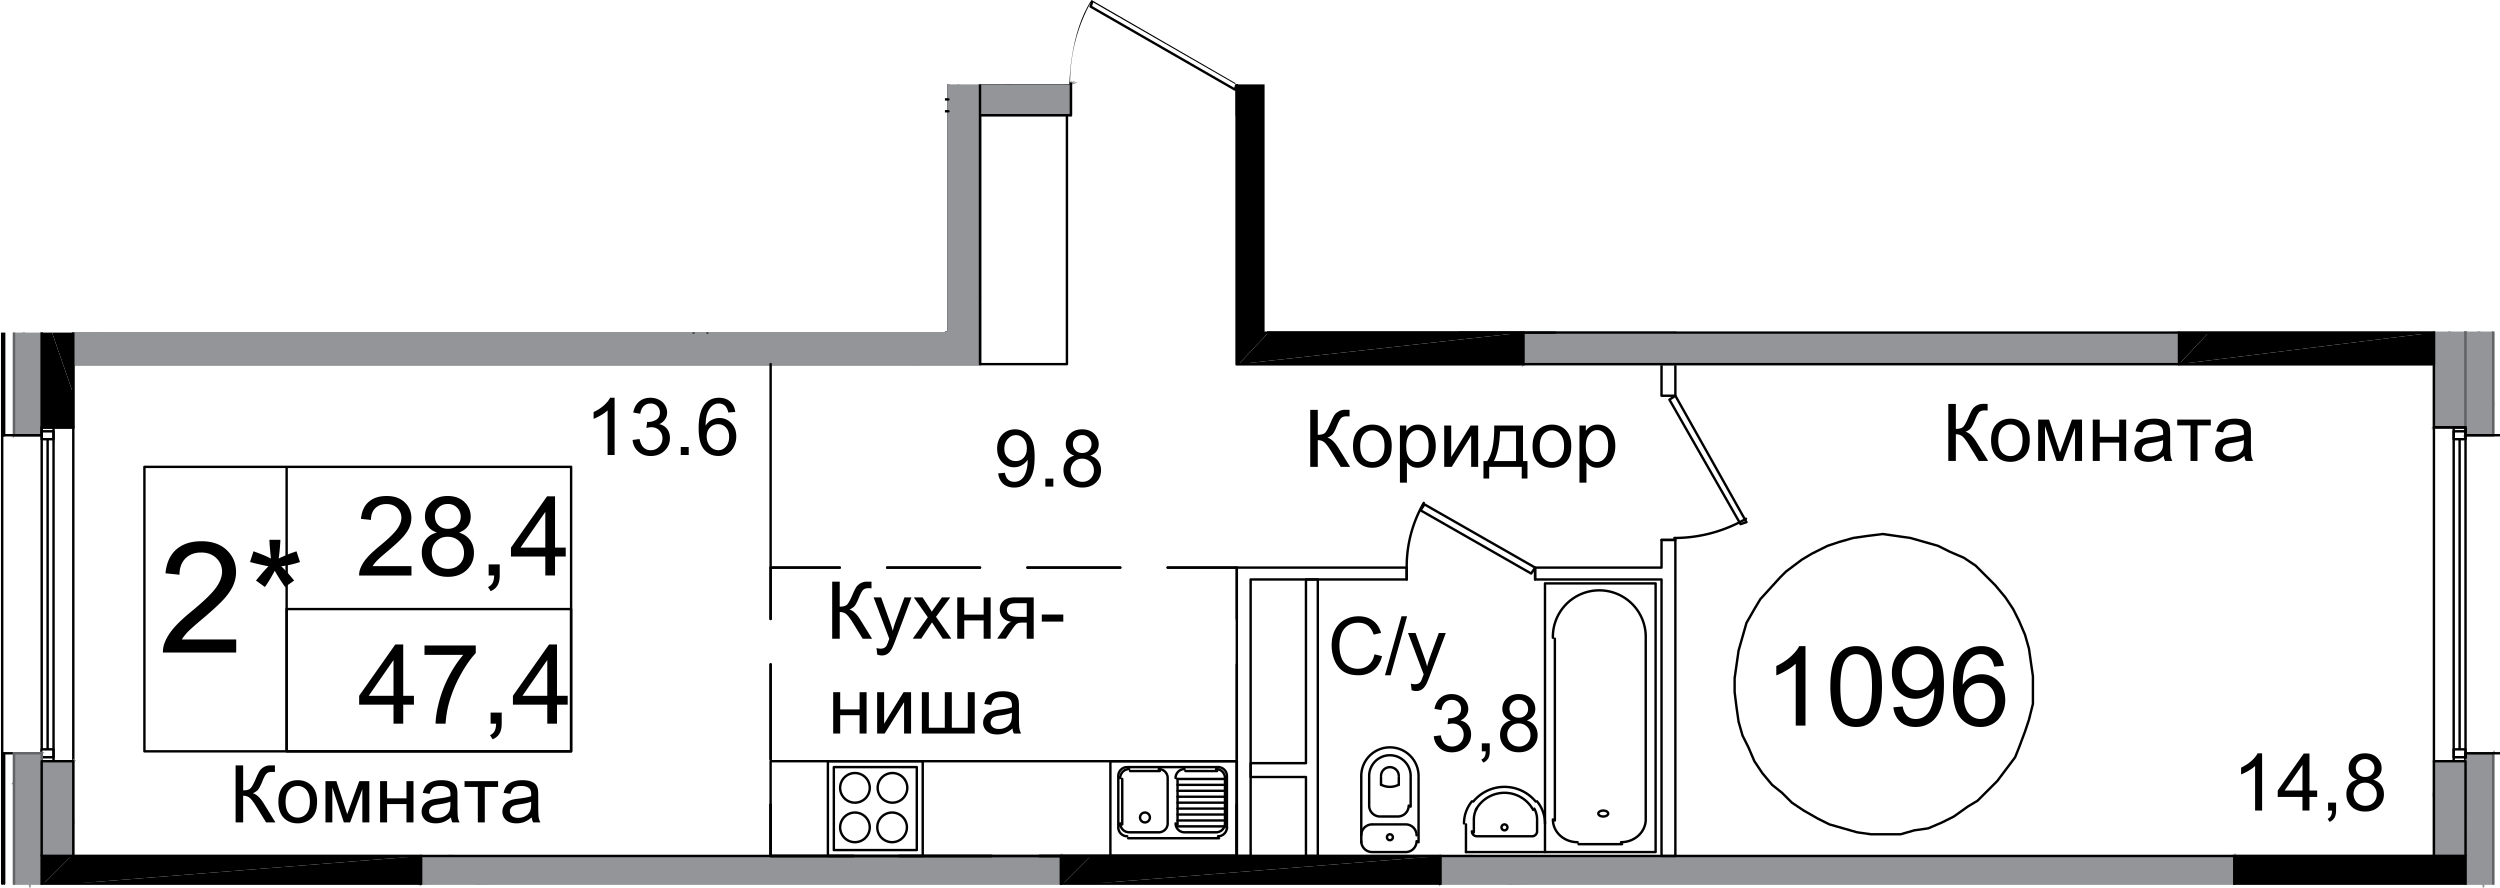 <svg version="1.1" xmlns="http://www.w3.org/2000/svg" xmlns:xlink="http://www.w3.org/1999/xlink" viewBox="0 353.879 258.454 91.753"><path fill="none" d="M0 445.631v-57.368h97.69v-25.66h12.877l-.005-.071s.034-5.273 2.283-8.653l14.88 8.591-.024.134h3.034v25.548h127.719v57.48H0z"></path><path fill="none" d="M127.757 391.647v-25.829h-26.626v25.66H7.551v51.14h243.623v-50.971z"></path><clipPath id="a"><path fill="none" d="M0 445.631v-57.368h97.69v-25.66h12.877l-.005-.071s.034-5.273 2.283-8.653l14.88 8.591-.024.134h3.034v25.548h127.719v57.48H0z"></path></clipPath><g clip-path="url(#a)"><path fill="none" stroke="#000" stroke-width=".25" stroke-linecap="round" stroke-linejoin="round" stroke-miterlimit="10" d="M154.005 344.552h-22.873v9.803h22.873v-9.803m71.273 43.704h26.345v3.267h-26.345v-3.267m-90.266 54.118v-8.168h-5.718v-1.43h5.718v-18.993h1.225v28.591h-1.225M4.31 445.234v-2.86h39.21v2.86"></path><path fill="none" stroke="#000" stroke-width=".25" stroke-linecap="round" stroke-linejoin="round" stroke-miterlimit="10" d="M109.688 445.234v-2.86H148.9v2.86"></path><path fill="#939598" d="m46.584 442.374-3.064 2.86v-2.86h3.064zm-2.655 2.86 2.655-2.86-3.064 2.86h.409z"></path><path fill="none" stroke="#939598" stroke-width=".25" stroke-linecap="round" stroke-miterlimit="10" d="m46.584 442.374-3.064 2.86v-2.86h3.064zm-2.655 2.86 2.655-2.86-3.064 2.86h.409z"></path><path fill="#939598" d="m106.83 445.234 2.858-2.86-60.45 2.86h57.591zm2.858 0h-2.859l2.86-2.86v2.86z"></path><path fill="none" stroke="#939598" stroke-width=".25" stroke-linecap="round" stroke-miterlimit="10" d="m106.83 445.234 2.858-2.86-60.45 2.86h57.591zm2.858 0h-2.859l2.86-2.86v2.86z"></path><path fill="#939598" d="m46.584 442.374 2.655 2.86h-5.31l2.655-2.86zm63.104 0H46.584l2.655 2.86 60.45-2.86z"></path><path fill="none" stroke="#939598" stroke-width=".25" stroke-linecap="round" stroke-miterlimit="10" d="m46.584 442.374 2.655 2.86h-5.31l2.655-2.86zm63.104 0H46.584l2.655 2.86 60.45-2.86z"></path><path fill="none" stroke="#000" stroke-width=".25" stroke-linecap="round" stroke-linejoin="round" stroke-miterlimit="10" d="M43.52 442.374h66.168v2.86m-66.168 0v-2.86m187.476 2.86v-2.86h23.894v2.86"></path><path fill="#939598" d="m151.962 442.374-3.063 2.86v-2.86h3.063zm-2.859 2.86 2.86-2.86-3.064 2.86h.204z"></path><path fill="none" stroke="#939598" stroke-width=".25" stroke-linecap="round" stroke-miterlimit="10" d="m151.962 442.374-3.063 2.86v-2.86h3.063zm-2.859 2.86 2.86-2.86-3.064 2.86h.204z"></path><path fill="#939598" d="m228.341 445.234 2.655-2.86-75.153 2.86h72.498zm2.655 0h-2.655l2.655-2.86v2.86z"></path><path fill="none" stroke="#939598" stroke-width=".25" stroke-linecap="round" stroke-miterlimit="10" d="m228.341 445.234 2.655-2.86-75.153 2.86h72.498zm2.655 0h-2.655l2.655-2.86v2.86z"></path><path fill="#939598" d="m151.962 442.374 3.88 2.86h-6.739l2.86-2.86zm79.034 0h-79.034l3.88 2.86 75.154-2.86z"></path><path fill="none" stroke="#939598" stroke-width=".25" stroke-linecap="round" stroke-miterlimit="10" d="m151.962 442.374 3.88 2.86h-6.739l2.86-2.86zm79.034 0h-79.034l3.88 2.86 75.154-2.86z"></path><path fill="none" stroke="#000" stroke-width=".25" stroke-linecap="round" stroke-linejoin="round" stroke-miterlimit="10" d="M148.899 442.374h82.097v2.86m-82.097 0v-2.86m8.577-50.851h-29.612v-29.408h3.268v26.14h26.344v3.268m2.247 50.443h11.436m.001 0v-27.774m0 0h-11.437m0 27.774v-27.774m10.415 5.718v18.788m-9.394-18.788v18.788m2.451 2.452h4.492m2.451-21.342a4.8 4.8 0 1 0-9.598 0m7.045 21.137c1.41 0 2.553-1.052 2.553-2.349m-9.598 0c0 1.297 1.143 2.349 2.552 2.349m2.145-2.961c0 .169.228.306.51.306.282 0 .51-.137.51-.306 0-.17-.228-.307-.51-.307-.282 0-.51.138-.51.307m-5.514 1.123v2.859m-.817-3.268v1.226m-3.37-.204a.306.306 0 1 0 0-.613.306.306 0 0 0 0 .613m-3.166-1.022v1.226m-.816-.817v2.859m1.226-1.634h5.717m-6.33-.51c0 .282.228.51.51.51m5.718 0a.51.51 0 0 0 .51-.51m-.405-2.215a3.37 3.37 0 0 0-5.928 0"></path><path fill="none" stroke="#000" stroke-width=".25" stroke-linecap="round" stroke-linejoin="round" stroke-miterlimit="10" d="M158.757 436.739a4.187 4.187 0 0 0-6.442 0m.338.741a2.348 2.348 0 0 0-.282 1.116m-.197-1.874a3.574 3.574 0 0 0-.824 2.283m8.373 0c0-.834-.292-1.642-.824-2.283m.007 1.874c0-.39-.097-.773-.283-1.116m1.1 4.486h-8.17m-4.9-7.863a2.961 2.961 0 1 0-5.923 0m1.123 5.004c-.62 0-1.123.503-1.123 1.123m0 .613c0 .62.503 1.123 1.123 1.123m1.838-1.838a.306.306 0 1 0 0 .613.306.306 0 0 0 0-.613m2.962-5.922v6.739m-1.328 1.021c.62 0 1.123-.503 1.123-1.123m-1.021 1.123h-3.472"></path><path fill="none" stroke="#000" stroke-width=".25" stroke-linecap="round" stroke-linejoin="round" stroke-miterlimit="10" d="M145.836 434.103a2.144 2.144 0 1 0-4.289 0m4.901 6.127c0-.62-.502-1.123-1.123-1.123m-.817-.817c.62 0 1.124-.503 1.124-1.123m.204-2.961v3.063m-4.289-3.063v3.063m3.063 1.021h-1.838m-.817.817h3.472m-3.88-1.94c0 .62.503 1.123 1.123 1.123m.16-3.265a1.94 1.94 0 0 0 1.724 0"></path><path fill="none" stroke="#000" stroke-width=".25" stroke-linecap="round" stroke-linejoin="round" stroke-miterlimit="10" d="M144.608 434.04a.919.919 0 0 0-1.833 0m1.835.166v.816m-1.838 0v-.816m-2.042 0v6.739m4.697-28.387h-17.563v29.816h1.43v-28.59h16.133v-1.226m13.275 0v1.225h13.07v28.591h1.43V409.7h-1.43v2.859h-13.07m0-.001-11.437-6.535-.408.613 11.436 6.535.409-.613"></path><path fill="none" stroke="#000" stroke-width=".25" stroke-linecap="round" stroke-linejoin="round" stroke-miterlimit="10" d="M147.192 405.87a13.172 13.172 0 0 0-1.765 6.586m13.275.102v1.225m-13.275-1.225v1.225m27.775-18.993 7.351 13.07-.612.205-7.352-12.866.613-.408"></path><path fill="none" stroke="#000" stroke-width=".25" stroke-linecap="round" stroke-linejoin="round" stroke-miterlimit="10" d="M173.1 409.495a14.8 14.8 0 0 0 7.402-1.984m-7.3-12.721h-1.43m1.43 14.909h-1.43m0-18.176h1.43v3.268h-1.43v-3.268m-85.569 41.661h8.577m0 8.578h-8.577m2.144-.817a1.532 1.532 0 1 0 0-3.063 1.532 1.532 0 0 0 0 3.063m0-4.085a1.532 1.532 0 1 0 0-3.063 1.532 1.532 0 0 0 0 3.063m-2.144 4.902v-8.578m8.577 0v8.578m-2.553-.817a1.531 1.531 0 1 0 0-3.063 1.531 1.531 0 0 0 0 3.063m0-4.085a1.532 1.532 0 1 0 0-3.063 1.532 1.532 0 0 0 0 3.063"></path><path fill="none" stroke="#000" stroke-width=".25" stroke-linecap="round" stroke-linejoin="round" stroke-miterlimit="10" d="M85.59 442.374v-9.802h9.803v9.802H85.59m40.13-2.45a.919.919 0 0 0 .919-.92m-4.085.92h3.268m-4.289-.919a.92.92 0 0 0 .92.919m-.716-5.514v4.697m.715-5.718a.92.92 0 0 0-.919.919m4.289-.715h-3.268m4.085.715a.919.919 0 0 0-.92-.92m.92 5.719v-4.697m-.715 5.922a.919.919 0 0 0 .919-.919"></path><path fill="none" stroke="#000" stroke-width=".25" stroke-linecap="round" stroke-linejoin="round" stroke-miterlimit="10" d="M126.843 434.103a.919.919 0 0 0-.919-.919m.919 6.331v-5.31m-.204 2.043h-4.902m4.902-.613h-4.902m4.902-.613h-4.902m4.902-.612h-4.902m4.902 4.288h-4.902m4.902-.612h-4.902m4.902-.613h-4.902m4.902-.613h-4.902m4.902 2.451h-4.902m4.902-.613h-4.902m-1.94 1.226a.919.919 0 0 0 .92-.92m-3.881.92h3.064m-4.085-.919a.92.92 0 0 0 .919.919m-.714-5.514v4.697m.714-5.718a.92.92 0 0 0-.919.919m4.085-.715h-3.064m3.88.715a.919.919 0 0 0-.919-.92m.919 5.719v-4.697m-5.106 5.003c0 .508.412.92.92.92m-.92-6.127v5.31"></path><path fill="none" stroke="#000" stroke-width=".25" stroke-linecap="round" stroke-linejoin="round" stroke-miterlimit="10" d="M116.53 433.184a.92.92 0 0 0-.92.92m2.758 3.778a.51.51 0 1 0 0 1.02.51.51 0 0 0 0-1.02m-1.736 2.654h9.394m0-7.352h-9.394"></path><path fill="none" stroke="#000" stroke-width=".25" stroke-linecap="round" stroke-linejoin="round" stroke-miterlimit="10" d="M114.794 442.374h13.07v-9.802h-13.07v9.802"></path><path fill="none" stroke="#000" stroke-width=".25" stroke-linecap="round" stroke-linejoin="round" stroke-miterlimit="10" d="M127.864 432.572v9.802H79.668v-9.802h48.196m5.514-56.263a.92.92 0 0 0 .92.919m-.716-4.085v3.268m.715-4.289a.92.92 0 0 0-.919.92m5.718-.716H134.4m5.513.715a.919.919 0 0 0-.919-.919m.919 4.288v-3.267m-.919 4.085a.92.92 0 0 0 .92-.92m-5.514.92h4.696m-6.126-.715a.92.92 0 0 0 .919.919"></path><path fill="none" stroke="#000" stroke-width=".25" stroke-linecap="round" stroke-linejoin="round" stroke-miterlimit="10" d="M139.198 377.432a.92.92 0 0 0 .92-.92m-6.128.92h5.31m-2.042-.204v-4.902m.613 4.902v-4.902m.613 4.902v-4.902m.612 4.902v-4.902m-4.288 4.902v-4.902m.612 4.902v-4.902m.613 4.902v-4.902m.613 4.902v-4.902m-2.451 4.902v-4.902m.613 4.902v-4.902m-1.43-1.94c0 .508.412.92.92.92m-.716-3.881v3.063m.715-4.084a.92.92 0 0 0-.919.919m5.718-.715H134.4m5.513.715a.919.919 0 0 0-.919-.92m.919 4.085v-3.063m-.919 3.88a.92.92 0 0 0 .92-.919m-5.514.919h4.696m-5.207-5.105a.919.919 0 0 0-.92.919m6.331-.919h-5.31"></path><path fill="none" stroke="#000" stroke-width=".25" stroke-linecap="round" stroke-linejoin="round" stroke-miterlimit="10" d="M140.118 367.119a.919.919 0 0 0-.92-.92m-3.778 2.758a.51.51 0 1 0-1.02 0 .51.51 0 0 0 1.02 0m-2.45-1.737v9.395m7.352 0v-9.394"></path><path fill="none" stroke="#000" stroke-width=".25" stroke-linecap="round" stroke-linejoin="round" stroke-miterlimit="10" d="M131.132 365.383v13.07h9.802v-13.07h-9.802m0-9.803v-1.225h22.873v-9.803h1.225v11.028h-24.098"></path><path fill="none" stroke="#000" stroke-width=".25" stroke-linecap="round" stroke-linejoin="round" stroke-miterlimit="10" d="M131.132 349.453h4.901v4.902h1.43v-6.331h-6.331v1.43m9.802 28.999V355.58h-9.802v22.873h9.802m32.268 0v9.803h-42.07v-9.803h42.07m-1.43-35.943v13.07h1.43v-13.07h-1.43"></path><path fill="#939598" d="m127.864 362.115 3.268-3.472v3.472h-3.268zm0-14.5v14.5l3.268-3.472-3.268-11.028z"></path><path fill="none" stroke="#939598" stroke-width=".25" stroke-linecap="round" stroke-miterlimit="10" d="m127.864 362.115 3.268-3.472v3.472h-3.268zm0-14.5v14.5l3.268-3.472-3.268-11.028z"></path><path fill="#939598" d="m127.864 347.615 3.268-3.471v14.5z"></path><path fill="none" stroke="#939598" stroke-width=".25" stroke-linecap="round" stroke-miterlimit="10" d="m127.864 347.615 3.268-3.471v14.5z"></path><path fill="none" stroke="#000" stroke-width=".25" stroke-linecap="round" stroke-linejoin="round" stroke-miterlimit="10" d="M127.864 344.144h3.268v17.971h-3.268v-17.971"></path><path fill="#939598" d="M157.476 388.256h3.064l-3.064 3.267z"></path><path fill="none" stroke="#939598" stroke-width=".25" stroke-linecap="round" stroke-miterlimit="10" d="M157.476 388.256h3.064l-3.064 3.267z"></path><path fill="#939598" d="m222.215 391.523 3.063-3.267v3.267h-3.063zm-64.739 0h64.739l3.063-3.267-67.802 3.267z"></path><path fill="none" stroke="#939598" stroke-width=".25" stroke-linecap="round" stroke-miterlimit="10" d="m222.215 391.523 3.063-3.267v3.267h-3.063zm-64.739 0h64.739l3.063-3.267-67.802 3.267z"></path><path fill="#939598" d="m157.476 391.523 3.064-3.267h64.738z"></path><path fill="none" stroke="#939598" stroke-width=".25" stroke-linecap="round" stroke-miterlimit="10" d="m157.476 391.523 3.064-3.267h64.738z"></path><path fill="none" stroke="#000" stroke-width=".25" stroke-linecap="round" stroke-linejoin="round" stroke-miterlimit="10" d="M157.476 388.256h67.802v3.267h-67.802v-3.267M4.31 337.609h3.267v16.337H4.31V337.61m0 44.11h3.267v16.338H4.31v-16.337"></path><path fill="#939598" d="M1.45 380.904h2.86l-2.86 3.267z"></path><path fill="none" stroke="#939598" stroke-width=".25" stroke-linecap="round" stroke-miterlimit="10" d="M1.45 380.904h2.86l-2.86 3.267z"></path><path fill="#939598" d="m1.45 398.875 2.86-3.063v3.063H1.45zm0-14.704v14.704l2.86-3.063-2.86-11.64z"></path><path fill="none" stroke="#939598" stroke-width=".25" stroke-linecap="round" stroke-miterlimit="10" d="m1.45 398.875 2.86-3.063v3.063H1.45zm0-14.704v14.704l2.86-3.063-2.86-11.64z"></path><path fill="#939598" d="m1.45 384.171 2.86-3.267v14.908z"></path><path fill="none" stroke="#939598" stroke-width=".25" stroke-linecap="round" stroke-miterlimit="10" d="m1.45 384.171 2.86-3.267v14.908z"></path><path fill="none" stroke="#636466" stroke-width=".25" stroke-linecap="round" stroke-linejoin="round" stroke-miterlimit="10" d="M1.45 398.875v-17.971h2.86v17.971H1.45"></path><path fill="none" stroke="#000" stroke-width=".25" stroke-linecap="round" stroke-linejoin="round" stroke-miterlimit="10" d="M.225 398.875v-17.971H.43v17.971H.225"></path><path fill="#939598" d="m1.45 354.763 2.86-3.063v3.063H1.45zm0-14.908v14.908l2.86-3.063-2.86-11.845z"></path><path fill="none" stroke="#939598" stroke-width=".25" stroke-linecap="round" stroke-miterlimit="10" d="m1.45 354.763 2.86-3.063v3.063H1.45zm0-14.908v14.908l2.86-3.063-2.86-11.845z"></path><path fill="none" stroke="#636466" stroke-width=".25" stroke-linecap="round" stroke-linejoin="round" stroke-miterlimit="10" d="M1.45 354.763v-17.971h2.86v17.971H1.45"></path><path fill="none" stroke="#000" stroke-width=".25" stroke-linecap="round" stroke-linejoin="round" stroke-miterlimit="10" d="M.43 336.792v17.971H.225v-17.971H.43m3.88 44.928v-27.774h1.225v27.775H4.31"></path><path fill="none" stroke="#000" stroke-width=".25" stroke-linecap="round" stroke-linejoin="round" stroke-miterlimit="10" d="M4.31 381.516v-.817h1.225v.817H4.31m0-26.344v-.817h1.225v.817H4.31m.613 25.528v-25.528"></path><path fill="none" stroke="#000" stroke-width=".25" stroke-linecap="round" stroke-linejoin="round" stroke-miterlimit="10" d="M.225 380.904v-26.14H4.31v-.818h3.267v27.775H4.31v-.817H.225m4.085 17.154v34.514h1.225v-34.514H4.31"></path><path fill="none" stroke="#000" stroke-width=".25" stroke-linecap="round" stroke-linejoin="round" stroke-miterlimit="10" d="M4.31 431.346v.817h1.225v-.817H4.31m.613-32.062v32.062"></path><path fill="none" stroke="#000" stroke-width=".25" stroke-linecap="round" stroke-linejoin="round" stroke-miterlimit="10" d="M.225 398.875v32.88H4.31v.817h3.267v-34.514H4.31v.817H.225"></path><path fill="#939598" d="M1.45 431.755h2.86l-2.86 3.063z"></path><path fill="none" stroke="#939598" stroke-width=".25" stroke-linecap="round" stroke-miterlimit="10" d="M1.45 431.755h2.86l-2.86 3.063z"></path><path fill="#939598" d="m3.085 445.234 1.225-13.48v13.48H3.085zM1.45 434.818l1.633 10.416 1.226-13.48-2.86 3.064zm0 10.416v-10.416l1.633 10.416H1.452z"></path><path fill="none" stroke="#939598" stroke-width=".25" stroke-linecap="round" stroke-miterlimit="10" d="m3.085 445.234 1.225-13.48v13.48H3.085zM1.45 434.818l1.633 10.416 1.226-13.48-2.86 3.064zm0 10.416v-10.416l1.633 10.416H1.452z"></path><path fill="none" stroke="#636466" stroke-width=".25" stroke-linecap="round" stroke-linejoin="round" stroke-miterlimit="10" d="M1.45 431.755v13.479m2.86 0v-13.48H1.45"></path><path fill="none" stroke="#000" stroke-width=".25" stroke-linecap="round" stroke-linejoin="round" stroke-miterlimit="10" d="M.43 445.234v-13.48H.225v13.48m4.085-45.95v-.817h1.225v.817H4.31"></path><path fill="#939598" d="M4.31 432.572h3.267l-3.267 3.472z"></path><path fill="none" stroke="#939598" stroke-width=".25" stroke-linecap="round" stroke-miterlimit="10" d="M4.31 432.572h3.267l-3.267 3.472z"></path><path fill="#939598" d="m4.31 442.374 3.267-3.471v3.471H4.31zm0-6.33v6.33l3.267-3.471-3.267-2.86z"></path><path fill="none" stroke="#939598" stroke-width=".25" stroke-linecap="round" stroke-miterlimit="10" d="m4.31 442.374 3.267-3.471v3.471H4.31zm0-6.33v6.33l3.267-3.471-3.267-2.86z"></path><path fill="#939598" d="m4.31 436.044 3.267-3.472v6.33z"></path><path fill="none" stroke="#939598" stroke-width=".25" stroke-linecap="round" stroke-miterlimit="10" d="m4.31 436.044 3.267-3.472v6.33z"></path><path fill="none" stroke="#000" stroke-width=".25" stroke-linecap="round" stroke-linejoin="round" stroke-miterlimit="10" d="M7.577 432.572H4.31v9.802h3.267v-9.802"></path><path fill="#939598" d="M254.89 431.755h2.86l-2.86 3.063z"></path><path fill="none" stroke="#939598" stroke-width=".25" stroke-linecap="round" stroke-miterlimit="10" d="M254.89 431.755h2.86l-2.86 3.063z"></path><path fill="#939598" d="m256.728 445.234 1.021-13.48v13.48h-1.02zm-1.838-10.416 1.838 10.416 1.021-13.48-2.859 3.064zm0 10.416v-10.416l1.838 10.416h-1.838z"></path><path fill="none" stroke="#939598" stroke-width=".25" stroke-linecap="round" stroke-miterlimit="10" d="m256.728 445.234 1.021-13.48v13.48h-1.02zm-1.838-10.416 1.838 10.416 1.021-13.48-2.859 3.064zm0 10.416v-10.416l1.838 10.416h-1.838z"></path><path fill="none" stroke="#636466" stroke-width=".25" stroke-linecap="round" stroke-linejoin="round" stroke-miterlimit="10" d="M257.75 445.234v-13.48h-2.86v13.48"></path><path fill="none" stroke="#000" stroke-width=".25" stroke-linecap="round" stroke-linejoin="round" stroke-miterlimit="10" d="M254.89 350.679v27.774h-1.225v-27.774h1.225"></path><path fill="none" stroke="#000" stroke-width=".25" stroke-linecap="round" stroke-linejoin="round" stroke-miterlimit="10" d="M254.89 377.432v.817h-1.225v-.817h1.225m-.612-25.528v25.528"></path><path fill="none" stroke="#000" stroke-width=".25" stroke-linecap="round" stroke-linejoin="round" stroke-miterlimit="10" d="M258.975 351.496v26.14h-4.085v.817h-3.267v-27.774h3.267v.817h4.085"></path><path fill="#939598" d="M251.623 378.453h3.267l-3.267 3.472z"></path><path fill="none" stroke="#939598" stroke-width=".25" stroke-linecap="round" stroke-miterlimit="10" d="M251.623 378.453h3.267l-3.267 3.472z"></path><path fill="#939598" d="m251.623 398.058 3.267-3.471v3.471h-3.267zm0-16.133v16.133l3.267-3.471-3.267-12.662z"></path><path fill="none" stroke="#939598" stroke-width=".25" stroke-linecap="round" stroke-miterlimit="10" d="m251.623 398.058 3.267-3.471v3.471h-3.267zm0-16.133v16.133l3.267-3.471-3.267-12.662z"></path><path fill="#939598" d="m251.623 381.925 3.267-3.472v16.134z"></path><path fill="none" stroke="#939598" stroke-width=".25" stroke-linecap="round" stroke-miterlimit="10" d="m251.623 381.925 3.267-3.472v16.134z"></path><path fill="none" stroke="#000" stroke-width=".25" stroke-linecap="round" stroke-linejoin="round" stroke-miterlimit="10" d="M251.623 378.453v19.605h3.267v-19.605h-3.267"></path><path fill="#939598" d="M254.89 377.636h2.86l-2.86 3.268z"></path><path fill="none" stroke="#939598" stroke-width=".25" stroke-linecap="round" stroke-miterlimit="10" d="M254.89 377.636h2.86l-2.86 3.268z"></path><path fill="#939598" d="m254.89 398.875 2.86-3.063v3.063h-2.86zm0-17.971v17.971l2.86-3.063-2.86-14.908z"></path><path fill="none" stroke="#939598" stroke-width=".25" stroke-linecap="round" stroke-miterlimit="10" d="m254.89 398.875 2.86-3.063v3.063h-2.86zm0-17.971v17.971l2.86-3.063-2.86-14.908z"></path><path fill="#939598" d="m254.89 380.904 2.86-3.268v18.176z"></path><path fill="none" stroke="#939598" stroke-width=".25" stroke-linecap="round" stroke-miterlimit="10" d="m254.89 380.904 2.86-3.268v18.176z"></path><path fill="none" stroke="#636466" stroke-width=".25" stroke-linecap="round" stroke-linejoin="round" stroke-miterlimit="10" d="M257.75 398.875v-21.239h-2.86v21.24h2.86"></path><path fill="none" stroke="#000" stroke-width=".25" stroke-linecap="round" stroke-linejoin="round" stroke-miterlimit="10" d="M254.89 432.572v-34.514h-1.225v34.514h1.225"></path><path fill="none" stroke="#000" stroke-width=".25" stroke-linecap="round" stroke-linejoin="round" stroke-miterlimit="10" d="M254.89 432.163v-.817h-1.225v.817h1.225m0-32.879v-.817h-1.225v.817h1.225m-.612 32.062v-32.062"></path><path fill="none" stroke="#000" stroke-width=".25" stroke-linecap="round" stroke-linejoin="round" stroke-miterlimit="10" d="M258.975 431.755v-32.88h-4.085v-.817h-3.267v34.514h3.267v-.817h4.085"></path><path fill="#939598" d="M251.623 432.572h3.267l-3.267 3.472z"></path><path fill="none" stroke="#939598" stroke-width=".25" stroke-linecap="round" stroke-miterlimit="10" d="M251.623 432.572h3.267l-3.267 3.472z"></path><path fill="#939598" d="m251.623 442.374 3.267-3.471v3.471h-3.267zm0-6.33v6.33l3.267-3.471-3.267-2.86z"></path><path fill="none" stroke="#939598" stroke-width=".25" stroke-linecap="round" stroke-miterlimit="10" d="m251.623 442.374 3.267-3.471v3.471h-3.267zm0-6.33v6.33l3.267-3.471-3.267-2.86z"></path><path fill="#939598" d="m251.623 436.044 3.267-3.472v6.33z"></path><path fill="none" stroke="#939598" stroke-width=".25" stroke-linecap="round" stroke-miterlimit="10" d="m251.623 436.044 3.267-3.472v6.33z"></path><path fill="none" stroke="#000" stroke-width=".25" stroke-linecap="round" stroke-linejoin="round" stroke-miterlimit="10" d="M251.623 432.572h3.267v9.802h-3.267v-9.802M151.554 379.27h8.373m0 8.373h-8.373m2.144-.817a1.532 1.532 0 1 0 0-3.063 1.532 1.532 0 0 0 0 3.063m0-4.084a1.532 1.532 0 1 0 0-3.064 1.532 1.532 0 0 0 0 3.064m-2.144 4.901v-8.373m8.373 0v8.373m-2.349-.817a1.532 1.532 0 1 0 0-3.063 1.532 1.532 0 0 0 0 3.063m0-4.084a1.532 1.532 0 1 0 0-3.064 1.532 1.532 0 0 0 0 3.064"></path><path fill="none" stroke="#000" stroke-width=".25" stroke-linecap="round" stroke-linejoin="round" stroke-miterlimit="10" d="M150.941 388.256v-9.803h9.803v9.803h-9.803m31.246-37.373v29.408h17.972v-29.408h-17.972 47.584v29.408h-47.584v-29.408"></path><path fill="none" stroke="#000" stroke-width=".25" stroke-linecap="round" stroke-linejoin="round" stroke-miterlimit="10" d="M200.159 365.587h29.612v14.704h-29.612v-14.704M14.93 347.003v29.408h14.703v-29.408H14.93h44.112v29.408H14.93v-29.408"></path><path fill="none" stroke="#000" stroke-width=".25" stroke-linecap="round" stroke-linejoin="round" stroke-miterlimit="10" d="M29.633 361.707h29.408v14.704H29.633v-14.704M14.93 347.003h14.703v29.408H14.93v-29.408m0 55.14v29.408h14.703v-29.408H14.93h44.112v29.408H14.93v-29.408"></path><path fill="none" stroke="#000" stroke-width=".25" stroke-linecap="round" stroke-linejoin="round" stroke-miterlimit="10" d="M29.633 416.847h29.408v14.704H29.633v-14.704m98.231-4.289v5.31m0 4.697v9.803m0 4.697v5.31h-20.422m-4.902-.001h-9.598m-4.697 0h-8.577v-5.31m0-4.696v-9.803m0-4.697v-5.31h7.148m4.901 0h9.598m4.902 0h9.598m4.901 0h7.148m0 0v5.31m0 4.697v9.803"></path><path fill="none" stroke="#000" stroke-width=".25" stroke-linecap="round" stroke-linejoin="round" stroke-miterlimit="10" d="M127.864 437.065v5.31h-20.422m-4.902-.001h-9.598m-4.697 0h-8.577v-5.31m0-4.696v-9.803m0-4.697v-5.31h7.148m4.901 0h9.598m4.902 0h9.598m4.901 0h7.148m-29.816-63.513v39.21H7.578v3.268h93.737v-42.478h-3.267"></path><path fill="#939598" d="M7.577 388.256h3.064l-3.064 3.267z"></path><path fill="none" stroke="#939598" stroke-width=".25" stroke-linecap="round" stroke-miterlimit="10" d="M7.577 388.256h3.064l-3.064 3.267z"></path><path fill="#939598" d="m94.984 391.523 6.331-6.74v6.74z"></path><path fill="none" stroke="#939598" stroke-width=".25" stroke-linecap="round" stroke-miterlimit="10" d="m94.984 391.523 6.331-6.74v6.74z"></path><path fill="#939598" d="m98.048 352.517 3.267 32.267-3.267 3.472v-35.74zm3.267-3.472-3.267 3.472 3.267 32.267v-35.739z"></path><path fill="none" stroke="#939598" stroke-width=".25" stroke-linecap="round" stroke-miterlimit="10" d="m98.048 352.517 3.267 32.267-3.267 3.472v-35.74zm3.267-3.472-3.267 3.472 3.267 32.267v-35.739z"></path><path fill="#939598" d="m7.577 391.523 90.47-3.267-3.063 3.267H7.577zm3.064-3.267-3.064 3.267 90.47-3.267H10.642z"></path><path fill="none" stroke="#939598" stroke-width=".25" stroke-linecap="round" stroke-miterlimit="10" d="m7.577 391.523 90.47-3.267-3.063 3.267H7.577zm3.064-3.267-3.064 3.267 90.47-3.267H10.642z"></path><path fill="none" stroke="#000" stroke-width=".25" stroke-linecap="round" stroke-linejoin="round" stroke-miterlimit="10" d="M71.703 388.256v-26.958h1.43v2.86h5.514v1.225h-5.514v22.873m24.915-22.873H91.92v-1.226h6.127M71.703 346.39l-7.352 12.866.613.408 7.352-12.865-.613-.409"></path><path fill="none" stroke="#000" stroke-width=".25" stroke-linecap="round" stroke-linejoin="round" stroke-miterlimit="10" d="M64.198 359.11a14.806 14.806 0 0 0 7.403 1.984m.102.204h1.43m18.788 2.859-11.436-6.739-.409.613 11.437 6.74.408-.614"></path><path fill="none" stroke="#000" stroke-width=".25" stroke-linecap="round" stroke-linejoin="round" stroke-miterlimit="10" d="M80.411 357.47a13.171 13.171 0 0 0-1.764 6.585m13.274.102v1.226m-13.274-1.226v1.226m49.217-2.859-14.908-8.578-.204.613 14.908 8.577.204-.612m-15.047-8.73a17.257 17.257 0 0 0-2.312 8.628m17.359.102v3.267m-17.154-3.267v3.267"></path><path fill="#939598" d="M101.315 362.524h3.064l-3.064 3.267z"></path><path fill="none" stroke="#939598" stroke-width=".25" stroke-linecap="round" stroke-miterlimit="10" d="M101.315 362.524h3.064l-3.064 3.267z"></path><path fill="#939598" d="m107.646 365.791 3.063-3.267v3.267h-3.063zm-6.33 0h6.33l3.063-3.267-9.394 3.267z"></path><path fill="none" stroke="#939598" stroke-width=".25" stroke-linecap="round" stroke-miterlimit="10" d="m107.646 365.791 3.063-3.267v3.267h-3.063zm-6.33 0h6.33l3.063-3.267-9.394 3.267z"></path><path fill="#939598" d="m101.315 365.791 3.064-3.267h6.33z"></path><path fill="none" stroke="#939598" stroke-width=".25" stroke-linecap="round" stroke-miterlimit="10" d="m101.315 365.791 3.064-3.267h6.33z"></path><path fill="none" stroke="#000" stroke-width=".25" stroke-linecap="round" stroke-linejoin="round" stroke-miterlimit="10" d="M101.315 365.791h9.395v-3.267h-9.395v3.267m0 0h8.986v25.732h-8.986v-25.732m53.915-10.211h3.472m2.45 0h4.902m2.246 0h3.472m-16.542-1.225h3.472m2.45 0h4.902m2.246 0h3.472m1.43 1.225v2.86m0 2.246v4.901m0 2.451v4.901m0 2.246v2.86m-93.534 34.513v-21.035"></path><path fill="none" stroke="#000" stroke-width=".25" stroke-miterlimit="10" d="M248.56 391.523h3.063v-3.267h-26.345v3.267zM4.514 445.233h39.007v-2.859H4.31v2.86zm105.379 0h39.006v-2.859h-39.211v2.86zm121.512 0h23.485v-2.859h-23.895v2.86zm-103.541-53.71h29.612v-3.267h-26.344v-26.141h-3.268v3.472zM4.31 353.946h3.267v-16.338H4.31v3.472zm0 27.774v16.338h3.267V381.72z"></path><path fill="none" stroke="#000" stroke-width=".25" stroke-linecap="round" stroke-miterlimit="10" d="m208.736 431.142.613-1.634.408-1.225.409-1.634v-2.859l-.205-1.43-.204-1.429-.408-1.43-.613-1.429-.612-1.225-.817-1.226-1.022-1.225-1.02-1.021-1.022-1.021-1.225-.817-1.43-.613-1.225-.613-1.43-.408-1.429-.408-1.43-.204-1.43-.205-1.633.205-1.43.204-1.43.408-1.224.408-1.634.818-1.021.612-1.634 1.225-.613.613-2.042 2.246-.613 1.022-.817 1.429-.408 1.43-.408 1.43-.205 1.429-.204 1.43v1.43l.204 1.633.205 1.43.408 1.429.613 1.225.612 1.43.817 1.225 1.021 1.225 1.021.817 1.022 1.021 1.225.817 1.43.817 1.225.613 1.43.408 1.429.409 1.43.204h3.062l1.43-.409 1.429-.204 1.43-.612 1.225-.613 1.43-1.021 1.02-.613 2.043-2.042.612-.817 1.226-1.634z"></path><path d="M225.278 388.256h3.063l-3.063 3.267zm23.282 3.267 3.063-3.267v3.267h-3.064zm-23.282 0h23.281l3.064-3.267-26.345 3.267z"></path><path d="m225.278 391.523 3.063-3.267h23.282zM7.373 442.374l-3.063 2.86v-2.86h3.063zm-2.859 2.86 2.86-2.86-3.064 2.86h.204zm36.352 0 2.654-2.86-35.943 2.86h33.289zm2.654 0h-2.654l2.654-2.86v2.86z"></path><path d="m7.373 442.374.204 2.86H4.514l2.86-2.86zm36.147 0H7.373l.204 2.86 35.943-2.86zm69.232 0-3.064 2.86v-2.86h3.064zm-2.86 2.86 2.86-2.86-3.064 2.86h.205zm36.148 0 2.859-2.86-35.943 2.86h33.084zm2.859 0h-2.86l2.86-2.86v2.86z"></path><path d="m112.752 442.374.204 2.86h-3.063l2.859-2.86zm36.147 0h-36.147l.204 2.86 35.943-2.86zm85.161 0-3.064 2.86v-2.86h3.064zm-2.655 2.86 2.655-2.86-3.064 2.86h.409zm20.626 0 2.86-2.86-21.852 2.86h18.992zm2.86 0h-2.86l2.86-2.86v2.86zm-20.831-2.86-1.021 2.86h-1.634l2.655-2.86zm20.83 0h-20.83l-1.021 2.86 21.851-2.86zm-127.026-80.259h3.268l-3.268 3.472zm0 3.472 3.268 22.464-3.268 3.472v-25.936zm3.268-3.472-3.268 3.472 3.268 22.464v-25.936zm-3.268 29.408 3.268-3.267-3.064 3.267h-.204zm3.268-3.472-3.268 3.472 3.268-3.267v-.205zm23.281 3.472 3.063-3.267v3.267h-3.063zm-26.345 0h26.345l3.063-3.267-29.408 3.267z"></path><path d="m128.068 391.523 3.064-3.267h26.344zM4.31 353.946l3.267-3.471v3.471H4.31zm0-12.866v12.866l3.267-3.471-3.267-9.395zm0 40.64h3.267l-3.267 3.472zm0 16.338 3.267-3.471v3.471H4.31zm0-12.866v12.866l3.267-3.471-3.267-9.395z"></path><path d="m4.31 385.192 3.267-3.471v12.866zm137.789 36.328.78.196c-.164.641-.459 1.13-.883 1.465-.424.337-.944.505-1.558.505-.635 0-1.152-.129-1.55-.388-.397-.258-.7-.633-.908-1.124s-.312-1.016-.312-1.58c0-.613.117-1.15.352-1.605.234-.457.568-.805 1-1.042s.91-.356 1.43-.356c.59 0 1.085.15 1.488.45s.681.723.84 1.267l-.768.18c-.137-.428-.335-.74-.595-.936-.26-.195-.587-.294-.981-.294-.453 0-.831.11-1.136.327a1.72 1.72 0 0 0-.64.874 3.503 3.503 0 0 0-.186 1.131c0 .501.073.939.22 1.313.145.374.373.653.68.838.309.185.643.278 1.001.278.438 0 .807-.126 1.11-.378.303-.252.509-.626.616-1.122zm1.082 2.166 1.709-6.095h.578l-1.704 6.095h-.583zm2.757 1.544-.081-.68c.158.043.297.065.415.065.16 0 .289-.027.386-.08a.664.664 0 0 0 .237-.226c.045-.072.119-.252.22-.539l.065-.177-1.62-4.277h.78l.888 2.473c.115.313.219.643.31.989.082-.333.182-.657.297-.974l.912-2.488h.724l-1.624 4.342c-.174.469-.31.792-.406.969-.128.238-.276.414-.442.524a1.048 1.048 0 0 1-.595.167c-.14 0-.295-.03-.466-.088zm-10.483-28.982h.78v2.58c.356 0 .607-.069.752-.206s.33-.47.554-.995c.164-.386.3-.659.405-.819.105-.159.256-.293.452-.401.196-.11.41-.163.647-.163.3 0 .458.003.475.008v.675l-.157-.004-.157-.004c-.25 0-.434.06-.554.181-.124.12-.265.378-.423.772-.198.499-.365.812-.502.942-.137.13-.3.234-.491.312.38.105.756.456 1.126 1.053l1.213 1.962h-.968l-.985-1.6c-.271-.442-.497-.745-.68-.91s-.417-.248-.707-.248v2.758h-.78v-5.893zm4.422 3.758c0-.79.22-1.376.66-1.756.367-.317.814-.475 1.342-.475.587 0 1.067.192 1.44.577.372.385.558.916.558 1.594 0 .55-.082.981-.247 1.297-.165.314-.405.56-.72.733a2.087 2.087 0 0 1-1.03.262c-.598 0-1.082-.191-1.45-.575-.368-.383-.553-.936-.553-1.657zm.744 0c0 .547.12.957.358 1.229.238.271.539.408.9.408.36 0 .658-.137.897-.41s.357-.69.357-1.25c0-.528-.119-.929-.36-1.201a1.146 1.146 0 0 0-.894-.407 1.15 1.15 0 0 0-.9.405c-.238.271-.358.68-.358 1.226zm4.105 3.772v-5.906h.66v.554c.154-.216.33-.38.525-.488s.433-.163.712-.163c.365 0 .686.094.965.281.279.189.49.453.631.794.143.342.213.717.213 1.124 0 .437-.078.83-.234 1.18a1.785 1.785 0 0 1-1.627 1.084c-.242 0-.457-.05-.65-.153a1.474 1.474 0 0 1-.471-.386v2.079h-.724zm.655-3.747c0 .549.111.955.333 1.218.223.262.492.394.809.394.321 0 .596-.137.826-.408.23-.272.344-.693.344-1.265 0-.544-.113-.95-.336-1.222-.224-.27-.491-.406-.802-.406-.309 0-.581.144-.818.432s-.356.707-.356 1.257zm3.924-2.159h.724v3.257l2.005-3.257h.78v4.27h-.723v-3.237l-2.007 3.236h-.779v-4.27zm5.17 0h2.975v3.675h.462v1.804h-.594v-1.21h-3.362v1.21h-.594v-1.804h.381c.51-.692.753-1.917.732-3.675zm.603.598c-.053 1.386-.268 2.411-.643 3.077h2.296v-3.077h-1.653zm3.361 1.536c0-.79.22-1.376.659-1.756.367-.317.814-.475 1.343-.475.587 0 1.066.192 1.44.577.371.385.558.916.558 1.594 0 .55-.082.981-.247 1.297-.165.314-.406.56-.72.733-.315.175-.66.262-1.031.262-.598 0-1.081-.191-1.45-.575-.368-.383-.552-.936-.552-1.657zm.744 0c0 .547.119.957.357 1.229.239.271.54.408.9.408s.659-.137.897-.41.358-.69.358-1.25c0-.528-.12-.929-.36-1.201a1.146 1.146 0 0 0-.894-.407 1.15 1.15 0 0 0-.9.405c-.239.271-.358.68-.358 1.226zm4.104 3.772v-5.906h.66v.554c.155-.216.33-.38.526-.488s.433-.163.712-.163c.364 0 .685.094.965.281.278.189.489.453.63.794.143.342.213.717.213 1.124 0 .437-.078.83-.234 1.18a1.78 1.78 0 0 1-.684.805 1.763 1.763 0 0 1-.943.279c-.241 0-.457-.05-.65-.153a1.474 1.474 0 0 1-.471-.386v2.079h-.724zm.656-3.747c0 .549.111.955.333 1.218.222.262.492.394.808.394.322 0 .597-.137.826-.408.23-.272.344-.693.344-1.265 0-.544-.112-.95-.336-1.222-.223-.27-.491-.406-.801-.406-.31 0-.582.144-.819.432s-.355.707-.355 1.257zm37.477-4.395h.779v2.581c.356 0 .607-.069.751-.207s.33-.47.555-.995c.164-.385.299-.658.404-.818.106-.16.257-.293.453-.401.196-.11.41-.164.647-.164.3 0 .458.003.475.008v.676l-.158-.004-.156-.005c-.25 0-.434.06-.554.182-.124.12-.265.378-.423.771-.199.5-.366.813-.502.943-.137.13-.301.234-.491.311.38.106.755.456 1.125 1.054l1.214 1.962h-.968l-.985-1.6c-.271-.442-.497-.746-.68-.91s-.417-.248-.707-.248v2.758h-.78v-5.894zm4.421 3.759c0-.79.22-1.376.66-1.757.366-.316.814-.474 1.342-.474.587 0 1.066.192 1.44.577.372.385.558.916.558 1.594 0 .55-.082.981-.247 1.296a1.75 1.75 0 0 1-.72.734 2.087 2.087 0 0 1-1.03.262c-.599 0-1.082-.192-1.45-.576-.368-.382-.553-.935-.553-1.656zm.744 0c0 .547.12.956.358 1.229.238.271.539.408.9.408.36 0 .658-.137.897-.41s.357-.69.357-1.251c0-.528-.12-.928-.36-1.2a1.146 1.146 0 0 0-.894-.408 1.15 1.15 0 0 0-.9.406c-.239.271-.358.68-.358 1.226zm4.125-2.135h1.125l1.122 3.417 1.246-3.417h1.041v4.27h-.723v-3.438l-1.263 3.438h-.646l-1.195-3.603v3.603h-.708v-4.27zm5.644 0h.723v1.778h2.006v-1.778h.724v4.27h-.724v-1.894h-2.006v1.894h-.723v-4.27zm7.329 3.744c-.269.227-.526.388-.775.482s-.513.14-.797.14c-.47 0-.83-.115-1.081-.343a1.136 1.136 0 0 1-.378-.88c0-.208.047-.398.142-.571.095-.173.22-.312.374-.416.154-.105.327-.184.52-.238.142-.038.357-.074.643-.108.585-.07 1.015-.153 1.291-.25a7.59 7.59 0 0 0 .004-.189c0-.294-.068-.502-.205-.623-.184-.164-.46-.245-.824-.245-.34 0-.592.06-.754.179s-.282.33-.36.633l-.707-.097c.064-.303.17-.547.317-.733.148-.187.361-.33.64-.43s.601-.151.968-.151c.365 0 .662.043.89.129s.395.193.502.323c.107.13.182.295.225.493.024.123.036.346.036.667v.965c0 .673.015 1.098.046 1.276a1.6 1.6 0 0 0 .183.513h-.756a1.531 1.531 0 0 1-.144-.526zm-.06-1.617c-.263.108-.658.199-1.182.274-.298.043-.51.09-.632.144s-.218.132-.285.236a.613.613 0 0 0-.1.343c0 .193.072.354.218.483.146.128.36.192.641.192.279 0 .527-.06.745-.182.216-.122.376-.29.477-.5.078-.164.117-.406.117-.725v-.265zm1.462-2.127h3.47v.599h-1.375v3.67h-.72v-3.67h-1.375v-.599zm6.948 3.744c-.268.227-.526.388-.774.482s-.514.14-.798.14c-.469 0-.829-.115-1.08-.343a1.136 1.136 0 0 1-.379-.88c0-.208.047-.398.143-.571.095-.173.22-.312.374-.416.153-.105.327-.184.52-.238.142-.038.357-.074.643-.108.585-.07 1.015-.153 1.29-.25a7.59 7.59 0 0 0 .005-.189c0-.294-.069-.502-.205-.623-.185-.164-.46-.245-.824-.245-.34 0-.592.06-.754.179s-.283.33-.36.633l-.708-.097c.065-.303.171-.547.318-.733.147-.187.361-.33.64-.43s.6-.151.968-.151c.364 0 .661.043.889.129s.395.193.503.323c.106.13.181.295.224.493.025.123.036.346.036.667v.965c0 .673.016 1.098.046 1.276a1.6 1.6 0 0 0 .184.513h-.756a1.531 1.531 0 0 1-.145-.526zm-.06-1.617c-.263.108-.657.199-1.182.274-.298.043-.508.09-.632.144s-.217.132-.285.236a.613.613 0 0 0-.1.343.62.62 0 0 0 .218.483c.147.128.36.192.642.192.278 0 .526-.06.744-.182.217-.122.376-.29.478-.5.078-.164.117-.406.117-.725v-.265zm-145.94 14.628h.78v2.581c.357 0 .607-.069.752-.207.145-.137.33-.47.555-.995.163-.386.298-.658.404-.818a1.27 1.27 0 0 1 .452-.402 1.31 1.31 0 0 1 .647-.163c.3 0 .459.003.475.008v.676l-.157-.004-.157-.005c-.249 0-.434.06-.555.182-.123.12-.264.378-.422.771-.198.5-.366.813-.503.943-.136.13-.3.234-.49.311.38.106.756.456 1.126 1.054l1.214 1.962h-.969l-.985-1.6c-.27-.442-.497-.746-.68-.91s-.417-.248-.707-.248v2.758h-.78v-5.894zm4.66 7.538-.08-.68c.157.044.295.065.413.065.16 0 .29-.027.386-.08a.656.656 0 0 0 .237-.226c.046-.072.12-.252.221-.539a6.19 6.19 0 0 1 .065-.176l-1.62-4.278h.78l.888 2.473c.115.313.218.643.31.99.083-.334.182-.658.297-.974l.913-2.489h.723l-1.624 4.342c-.174.469-.31.792-.406.969-.129.238-.276.414-.442.524a1.043 1.043 0 0 1-.595.167c-.14 0-.295-.03-.466-.088zm3.667-1.644 1.559-2.219-1.444-2.05h.905l.655 1c.124.19.223.35.298.479.118-.177.226-.334.326-.47l.72-1.01h.863l-1.475 2.01 1.588 2.26h-.888l-.877-1.327-.233-.358-1.122 1.685h-.876zm4.602-4.269h.724v1.777h2.006v-1.778h.723v4.27h-.723v-1.894h-2.006v1.894h-.724v-4.27zm7.904 0v4.269h-.72v-1.664h-.418c-.255 0-.444.032-.569.098-.125.066-.306.277-.544.633l-.632.933h-.896l.78-1.15c.238-.351.476-.55.711-.595-.413-.056-.719-.205-.919-.447a1.27 1.27 0 0 1-.299-.832c0-.37.131-.67.392-.9s.64-.346 1.136-.346h1.978zm-.72.598h-1.029c-.432 0-.71.067-.834.201a.669.669 0 0 0-.187.47c0 .256.092.442.275.561s.509.179.975.179h.8v-1.411zm1.557 1.902v-.727h2.223v.727h-2.223zm-21.566 7.302h.724v1.777h2.006v-1.777h.723v4.27h-.723v-1.894H86.86v1.894h-.724v-4.27zm4.543 0h.724v3.257l2.005-3.257h.78v4.27h-.723v-3.237l-2.006 3.237h-.78v-4.27zm4.623 0h.724v3.67h1.648v-3.67h.724v3.67h1.652v-3.67h.72v4.27h-5.468v-4.27zm9.367 3.743a2.698 2.698 0 0 1-.774.483c-.248.093-.514.14-.798.14-.47 0-.83-.115-1.082-.344a1.136 1.136 0 0 1-.378-.878c0-.21.048-.4.144-.573.094-.173.22-.311.373-.416.154-.104.328-.183.52-.237a4.99 4.99 0 0 1 .644-.108c.584-.07 1.014-.154 1.29-.25l.005-.189c0-.295-.069-.503-.206-.623-.185-.164-.459-.245-.824-.245-.34 0-.591.06-.754.179-.162.119-.281.33-.359.632l-.708-.096c.064-.303.17-.547.318-.734s.36-.329.639-.43.602-.15.969-.15c.365 0 .66.042.888.128.228.086.395.194.503.323.107.131.182.295.225.494.024.123.036.345.036.667v.964c0 .673.016 1.1.046 1.277.031.179.092.35.184.513h-.756a1.531 1.531 0 0 1-.145-.527zm-.06-1.616c-.263.107-.657.198-1.182.273-.298.043-.508.091-.632.145a.617.617 0 0 0-.386.58c0 .191.074.353.22.481.146.128.36.193.64.193s.528-.06.744-.183a1.13 1.13 0 0 0 .479-.5c.078-.164.117-.405.117-.724v-.265zm-76.78-47.863h.78v2.58c.357 0 .607-.069.752-.206.145-.138.33-.47.555-.995.163-.386.298-.659.404-.819a1.26 1.26 0 0 1 .452-.401c.196-.11.411-.163.647-.163.3 0 .459.003.475.008v.675l-.157-.004-.157-.004c-.25 0-.434.06-.555.181-.123.12-.264.378-.422.772-.198.499-.366.812-.503.942a1.54 1.54 0 0 1-.49.312c.38.105.756.456 1.126 1.053l1.214 1.962h-.969l-.985-1.6c-.27-.442-.497-.745-.68-.91s-.417-.248-.707-.248v2.758h-.78v-5.893zm4.422 3.758c0-.79.22-1.375.66-1.756.367-.317.814-.475 1.342-.475.587 0 1.067.192 1.44.577s.558.916.558 1.594c0 .55-.082.981-.247 1.297-.165.314-.405.56-.72.733a2.09 2.09 0 0 1-1.03.262c-.598 0-1.081-.191-1.45-.575-.369-.383-.553-.936-.553-1.657zm.744 0c0 .547.119.957.358 1.229.238.271.538.408.9.408.36 0 .658-.137.897-.41.238-.273.358-.69.358-1.25 0-.528-.12-.929-.36-1.201a1.145 1.145 0 0 0-.895-.407c-.362 0-.662.134-.9.405-.239.271-.358.68-.358 1.226zm4.124-2.134h1.126l1.122 3.417 1.247-3.417h1.04v4.27h-.723v-3.438l-1.262 3.437h-.648l-1.194-3.602v3.602h-.707v-4.27zm5.645 0h.724v1.777h2.006v-1.777h.724v4.27h-.724v-1.894h-2.006v1.893h-.724v-4.27zm7.329 3.743a2.698 2.698 0 0 1-.774.482c-.247.094-.514.14-.798.14-.469 0-.83-.114-1.081-.343a1.136 1.136 0 0 1-.378-.879c0-.209.048-.4.143-.572a1.18 1.18 0 0 1 .373-.416c.155-.105.328-.184.52-.237.143-.038.357-.075.644-.109.584-.07 1.015-.153 1.291-.25l.004-.188c0-.295-.068-.503-.205-.623-.185-.164-.46-.245-.824-.245-.34 0-.592.06-.754.178-.162.12-.282.33-.36.633l-.707-.097c.064-.302.17-.546.317-.733s.36-.329.64-.43.6-.151.968-.151c.365 0 .66.043.889.129.227.086.395.193.502.323.108.131.182.295.225.493.025.123.036.346.036.667v.965c0 .673.016 1.099.047 1.277.03.178.092.35.183.512h-.756a1.53 1.53 0 0 1-.145-.526zm-.06-1.616c-.263.107-.657.198-1.182.273-.298.043-.508.09-.631.145a.617.617 0 0 0-.386.58c0 .191.073.352.219.481.146.128.36.193.641.193.279 0 .527-.061.744-.183a1.13 1.13 0 0 0 .478-.5c.078-.164.117-.405.117-.725v-.264zm1.463-2.127h3.47v.598h-1.375v3.671h-.72v-3.67h-1.375v-.6zm6.947 3.743a2.698 2.698 0 0 1-.774.482c-.247.094-.513.14-.798.14-.469 0-.83-.114-1.081-.343a1.136 1.136 0 0 1-.378-.879c0-.209.048-.4.143-.572a1.18 1.18 0 0 1 .374-.416c.154-.105.327-.184.52-.237.142-.038.356-.075.644-.109.584-.07 1.014-.153 1.29-.25l.004-.188c0-.295-.068-.503-.205-.623-.185-.164-.46-.245-.824-.245-.34 0-.592.06-.754.178-.162.12-.282.33-.36.633l-.707-.097c.064-.302.17-.546.317-.733s.36-.329.64-.43.601-.151.968-.151c.365 0 .66.043.889.129.227.086.395.193.502.323.108.131.182.295.225.493.025.123.037.346.037.667v.965c0 .673.015 1.099.046 1.277.03.178.092.35.183.512h-.756a1.53 1.53 0 0 1-.145-.526zm-.06-1.616c-.263.107-.657.198-1.182.273-.297.043-.508.09-.631.145a.617.617 0 0 0-.386.58c0 .191.073.352.22.481.145.128.359.193.64.193.279 0 .527-.061.744-.183a1.13 1.13 0 0 0 .478-.5c.078-.164.117-.405.117-.725v-.264zm83.402-26.011h.78v2.581c.356 0 .607-.07.752-.207s.33-.47.554-.995c.164-.386.3-.658.405-.819a1.25 1.25 0 0 1 .452-.4c.196-.11.41-.164.647-.164.3 0 .458.003.475.008v.676l-.157-.004-.157-.005c-.25 0-.434.06-.554.181-.124.12-.265.378-.423.772-.198.499-.365.812-.502.942-.137.131-.3.235-.491.312.38.105.756.456 1.126 1.054l1.214 1.961h-.97l-.984-1.6c-.271-.442-.497-.745-.68-.91s-.417-.247-.707-.247v2.757h-.78v-5.893zm4.66 7.538-.081-.68c.158.043.296.065.415.065a.81.81 0 0 0 .385-.08.664.664 0 0 0 .238-.226c.045-.072.119-.252.22-.539.014-.04.035-.099.065-.177l-1.62-4.277h.779l.889 2.473c.115.313.218.643.31.989.082-.333.182-.657.297-.974l.912-2.488h.724l-1.624 4.342c-.174.468-.31.792-.406.968-.128.239-.276.415-.442.525a1.048 1.048 0 0 1-.596.167 1.47 1.47 0 0 1-.465-.088zm3.667-1.644 1.56-2.22-1.444-2.05h.904l.655 1c.124.191.223.35.298.48.118-.177.227-.335.326-.471l.72-1.01h.863l-1.474 2.01 1.588 2.26h-.889l-.876-1.327-.233-.357-1.122 1.684h-.876zm4.602-4.27h.724v1.777h2.006v-1.777h.723v4.27h-.723v-1.894h-2.006v1.893h-.724v-4.27zm7.903 0v4.27h-.72v-1.665h-.417c-.254 0-.445.033-.569.099-.125.065-.306.276-.545.633l-.63.932h-.897l.78-1.149c.238-.351.475-.55.711-.596-.413-.055-.718-.205-.919-.446a1.27 1.27 0 0 1-.298-.832c0-.37.13-.67.391-.9s.64-.346 1.136-.346h1.977zm-.72.599h-1.028c-.431 0-.71.067-.835.2a.673.673 0 0 0-.186.471c0 .255.092.442.275.561s.51.179.975.179h.8v-1.411zm1.558 1.903v-.728h2.223v.728h-2.223zm-21.77 7.3h.723v1.777h2.006v-1.777h.724v4.27h-.724v-1.894h-2.006v1.893h-.723v-4.27zm4.543 0h.723v3.257l2.006-3.257h.78v4.27h-.723v-3.237l-2.007 3.236h-.78v-4.27zm4.621 0h.725v3.67h1.648v-3.67h.724v3.67h1.652v-3.67h.72v4.27h-5.468v-4.27zm9.369 3.743c-.269.227-.526.389-.774.482s-.514.14-.798.14c-.469 0-.83-.114-1.081-.343a1.136 1.136 0 0 1-.378-.879c0-.209.047-.4.142-.572.095-.173.22-.312.374-.416.154-.105.328-.184.52-.237.143-.038.357-.075.643-.109.585-.07 1.015-.153 1.291-.25a7.59 7.59 0 0 0 .004-.188c0-.295-.068-.503-.205-.623-.184-.164-.46-.245-.824-.245-.34 0-.592.06-.754.178s-.282.33-.36.633l-.707-.097a1.76 1.76 0 0 1 .317-.733c.148-.186.362-.329.64-.43s.601-.151.969-.151c.364 0 .66.043.888.129s.396.193.503.323c.107.131.182.295.225.493.024.123.036.346.036.667v.965c0 .673.016 1.099.046 1.277a1.6 1.6 0 0 0 .183.512h-.755a1.531 1.531 0 0 1-.145-.526zm-.06-1.616c-.263.107-.658.198-1.182.273-.298.043-.509.09-.632.145s-.218.131-.285.235a.613.613 0 0 0-.1.344.62.62 0 0 0 .218.482c.147.128.36.193.642.193.278 0 .526-.061.744-.183.217-.122.376-.29.477-.5.078-.164.117-.405.117-.725V371zM24.358 433.008h.78v2.581c.356 0 .606-.069.751-.207.145-.137.33-.47.555-.995.163-.385.298-.658.404-.818.106-.16.257-.293.452-.401a1.3 1.3 0 0 1 .648-.163c.3 0 .458.002.474.007v.676l-.157-.004-.157-.005c-.249 0-.434.06-.554.182-.124.12-.265.378-.422.771-.2.5-.367.813-.503.943-.137.13-.3.234-.49.311.38.106.755.456 1.125 1.054l1.214 1.962h-.968l-.986-1.6c-.27-.442-.497-.746-.679-.91s-.418-.248-.708-.248v2.758h-.78v-5.894zm4.422 3.759c0-.79.22-1.376.659-1.757.367-.316.815-.474 1.343-.474.586 0 1.066.192 1.439.577s.559.916.559 1.594c0 .55-.083.981-.247 1.297-.166.314-.405.56-.72.733a2.09 2.09 0 0 1-1.031.262c-.598 0-1.081-.192-1.45-.576-.368-.382-.552-.935-.552-1.656zm.743 0c0 .547.12.956.358 1.229.238.271.539.408.9.408.36 0 .659-.137.897-.41.239-.274.358-.69.358-1.251 0-.528-.12-.928-.36-1.2a1.145 1.145 0 0 0-.894-.408c-.362 0-.663.135-.9.406-.24.271-.359.68-.359 1.226zm4.125-2.135h1.126l1.121 3.417 1.247-3.417h1.04v4.27h-.723v-3.438l-1.262 3.438h-.647l-1.194-3.603v3.603h-.708v-4.27zm5.645 0h.723v1.778h2.006v-1.778h.724v4.27h-.724v-1.894h-2.006v1.894h-.723v-4.27zm7.328 3.744a2.698 2.698 0 0 1-.774.482c-.247.094-.513.14-.797.14-.47 0-.83-.115-1.082-.343a1.136 1.136 0 0 1-.378-.879c0-.209.048-.4.143-.572a1.18 1.18 0 0 1 .374-.416c.154-.105.327-.184.52-.238.142-.038.357-.074.644-.108.584-.07 1.014-.153 1.29-.25l.004-.188c0-.295-.068-.503-.205-.624-.185-.164-.46-.245-.824-.245-.34 0-.591.06-.754.18-.162.118-.282.33-.36.632l-.707-.097c.064-.303.17-.547.318-.733s.36-.33.639-.43.601-.151.968-.151c.365 0 .661.043.89.129.227.086.394.193.502.323.107.13.182.295.225.493.024.123.036.346.036.667v.965c0 .673.015 1.099.046 1.276.03.179.092.35.183.513h-.756a1.532 1.532 0 0 1-.145-.526zm-.06-1.617c-.262.108-.656.199-1.182.274-.297.043-.508.09-.631.144a.617.617 0 0 0-.386.58c0 .192.073.353.22.482.145.128.36.192.64.192s.527-.06.744-.182a1.13 1.13 0 0 0 .479-.5c.077-.164.116-.406.116-.725v-.265zm1.464-2.127h3.469v.6h-1.375v3.67h-.72v-3.67h-1.374v-.6zm6.946 3.744a2.698 2.698 0 0 1-.773.482c-.248.094-.514.14-.798.14-.47 0-.83-.115-1.082-.343a1.136 1.136 0 0 1-.378-.879c0-.209.048-.4.143-.572a1.18 1.18 0 0 1 .374-.416c.154-.105.327-.184.52-.238.142-.038.357-.074.644-.108.584-.07 1.014-.153 1.29-.25l.004-.188c0-.295-.068-.503-.205-.624-.185-.164-.46-.245-.824-.245-.34 0-.591.06-.754.18-.162.118-.282.33-.36.632l-.707-.097c.064-.303.17-.547.318-.733s.36-.33.639-.43.601-.151.969-.151c.364 0 .66.043.888.129.228.086.395.193.503.323.107.13.182.295.225.493.024.123.036.346.036.667v.965c0 .673.016 1.099.046 1.276.031.179.092.35.183.513h-.755a1.531 1.531 0 0 1-.146-.526zm-.06-1.617c-.262.108-.656.199-1.182.274-.297.043-.508.09-.631.144a.617.617 0 0 0-.386.58c0 .192.073.353.22.482.145.128.36.192.64.192s.527-.06.744-.182a1.13 1.13 0 0 0 .479-.5c.077-.164.116-.406.116-.725v-.265zm158.357-76.632v.965h-5.411a1.785 1.785 0 0 1 .118-.698c.138-.368.357-.731.661-1.089s.742-.77 1.315-1.239c.89-.73 1.49-1.308 1.803-1.733.314-.427.47-.83.47-1.21a1.34 1.34 0 0 0-.428-1.007c-.284-.274-.655-.411-1.113-.411-.484 0-.871.145-1.162.435-.29.291-.438.693-.44 1.206l-1.034-.105c.07-.77.337-1.358.799-1.762.46-.404 1.081-.605 1.86-.605.785 0 1.406.217 1.864.653.458.435.687.975.687 1.62 0 .326-.067.649-.201.965-.135.316-.356.65-.668.999-.31.35-.827.83-1.549 1.44-.603.507-.99.851-1.162 1.03a3.39 3.39 0 0 0-.424.546h4.015zm1.082-1.196 1.006-.134c.115.57.311.98.589 1.232.277.25.615.377 1.013.377.473 0 .872-.164 1.198-.491a1.66 1.66 0 0 0 .489-1.218c0-.462-.152-.842-.452-1.142-.302-.3-.686-.449-1.15-.449a2.9 2.9 0 0 0-.71.111l.112-.881a2.067 2.067 0 0 0 1.317-.324c.343-.224.514-.568.514-1.034 0-.368-.124-.674-.374-.916-.25-.241-.572-.362-.966-.362-.39 0-.717.123-.978.368-.26.246-.427.614-.502 1.105l-1.005-.178c.123-.674.402-1.196.837-1.567.436-.37.978-.554 1.625-.554.448 0 .859.095 1.235.287s.663.453.862.784c.2.332.299.684.299 1.056 0 .353-.095.675-.285.965-.19.29-.471.522-.843.693.484.111.86.344 1.128.695s.402.792.402 1.32c0 .715-.26 1.32-.782 1.818-.52.497-1.18.746-1.977.746-.718 0-1.314-.214-1.789-.643-.474-.427-.746-.982-.812-1.664zm6.897 2.161v-1.144h1.145v1.144c0 .421-.075.761-.224 1.019-.148.259-.385.459-.709.6l-.279-.43a.957.957 0 0 0 .469-.41c.1-.18.156-.44.168-.779h-.57zm7.917-.965v.965h-5.41a1.785 1.785 0 0 1 .117-.698c.138-.368.358-.731.662-1.089s.742-.77 1.315-1.239c.89-.73 1.49-1.308 1.803-1.733.313-.427.47-.83.47-1.21a1.34 1.34 0 0 0-.428-1.007c-.285-.274-.656-.411-1.114-.411-.484 0-.87.145-1.162.435-.29.291-.437.693-.44 1.206l-1.033-.105c.07-.77.337-1.358.798-1.762.461-.404 1.082-.605 1.86-.605.785 0 1.406.217 1.864.653.458.435.688.975.688 1.62 0 .326-.068.649-.202.965-.134.316-.356.65-.668.999-.31.35-.827.83-1.548 1.44-.604.507-.99.851-1.162 1.03a3.281 3.281 0 0 0-.424.546h4.014zm-21.377 15.144 1.005-.134c.116.57.312.98.59 1.232.276.25.614.377 1.013.377.472 0 .872-.164 1.197-.491.326-.329.49-.734.49-1.218 0-.462-.152-.842-.453-1.142-.302-.3-.685-.45-1.15-.45-.19 0-.427.038-.71.112l.112-.882a2.066 2.066 0 0 0 1.318-.324c.343-.224.513-.567.513-1.033 0-.368-.124-.674-.374-.916-.249-.241-.571-.362-.966-.362-.39 0-.716.123-.977.368-.26.246-.428.614-.502 1.105l-1.005-.178c.122-.674.401-1.196.837-1.567.435-.37.977-.554 1.625-.554.447 0 .858.095 1.234.287s.663.453.863.784c.199.332.298.683.298 1.055 0 .354-.094.676-.285.966-.19.29-.47.522-.843.693.485.111.86.343 1.128.695s.403.792.403 1.32a2.42 2.42 0 0 1-.782 1.818c-.521.497-1.18.746-1.977.746-.719 0-1.314-.214-1.79-.643-.474-.428-.745-.982-.812-1.664zm6.504.269.967-.09c.081.454.237.784.469.988.23.205.526.308.888.308.308 0 .58-.072.812-.213.232-.14.423-.33.572-.567.149-.236.274-.555.374-.957a5.044 5.044 0 0 0 .146-1.43 2.29 2.29 0 0 1-.824.779 2.23 2.23 0 0 1-1.131.299 2.29 2.29 0 0 1-1.72-.736c-.469-.493-.703-1.14-.703-1.944 0-.83.245-1.498.734-2.005.49-.506 1.103-.758 1.84-.758a2.62 2.62 0 0 1 1.46.43c.442.285.776.695 1.005 1.225.23.53.344 1.298.344 2.303 0 1.046-.114 1.878-.341 2.499-.227.62-.565 1.091-1.014 1.416-.448.323-.973.485-1.577.485-.64 0-1.163-.178-1.57-.533-.405-.356-.649-.856-.73-1.5zm4.116-3.614c0-.576-.154-1.034-.46-1.373-.308-.339-.677-.508-1.109-.508-.447 0-.836.182-1.167.547-.332.365-.497.837-.497 1.418 0 .522.157.945.472 1.27.314.326.702.49 1.164.49.466 0 .848-.164 1.147-.49.3-.325.45-.776.45-1.354zm2.636 5.506v-1.144h1.145v1.144c0 .421-.075.761-.224 1.019-.148.259-.385.459-.709.6l-.28-.43a.957.957 0 0 0 .47-.41c.1-.18.156-.44.168-.779h-.57zm2.641-2.161 1.005-.134c.115.57.311.98.589 1.232.277.25.615.377 1.013.377.473 0 .872-.164 1.198-.491.326-.329.489-.734.489-1.218 0-.462-.152-.842-.452-1.142-.302-.3-.686-.45-1.15-.45-.191 0-.427.038-.71.112l.112-.882a2.066 2.066 0 0 0 1.317-.324c.343-.224.514-.567.514-1.033 0-.368-.124-.674-.374-.916-.25-.241-.572-.362-.966-.362-.39 0-.717.123-.978.368-.26.246-.427.614-.502 1.105l-1.005-.178c.123-.674.402-1.196.837-1.567.436-.37.978-.554 1.625-.554.448 0 .859.095 1.235.287s.663.453.862.784c.2.332.299.683.299 1.055 0 .354-.095.676-.285.966-.19.29-.471.522-.843.693.484.111.86.343 1.128.695s.402.792.402 1.32c0 .715-.26 1.32-.782 1.818-.52.497-1.18.746-1.977.746-.718 0-1.314-.214-1.789-.643-.474-.428-.746-.982-.812-1.664zm-32.264-4.375h-1.407v-8.966c-.339.323-.783.646-1.333.969s-1.044.565-1.481.728v-1.36c.787-.37 1.474-.82 2.063-1.345s1.006-1.038 1.251-1.533h.907v11.507zm3.197-10.136.272-1.204c.628.317 1.084.591 1.368.823-.075-1.023-.115-1.726-.119-2.11h.86c-.013.56-.058 1.259-.137 2.1a8.831 8.831 0 0 1 1.397-.813l.273 1.203a5.55 5.55 0 0 1-1.475.474c.241.3.58.833 1.019 1.6l-.71.72c-.23-.445-.5-1.052-.812-1.82-.292.796-.549 1.403-.77 1.82l-.699-.72c.458-.806.785-1.34.984-1.6a15.72 15.72 0 0 1-1.451-.474zm39.243 76.917h-.724v-4.611a3.758 3.758 0 0 1-.686.5c-.282.165-.536.29-.761.372v-.7c.404-.19.759-.42 1.061-.69s.517-.534.644-.789h.466v5.918zm4.173 0v-1.41h-2.557v-.664l2.69-3.82h.59v3.82h.796v.663h-.796v1.411h-.723zm0-2.074v-2.657l-1.845 2.657h1.845zm2.649 2.074v-.824h.824v.824c0 .303-.054.548-.161.734a1.044 1.044 0 0 1-.51.432l-.2-.31c.151-.067.265-.165.337-.295s.112-.316.12-.56h-.41zm3.011-3.196c-.3-.11-.523-.267-.667-.47a1.234 1.234 0 0 1-.217-.732c0-.429.153-.79.462-1.081s.718-.439 1.23-.439c.515 0 .929.15 1.242.449s.47.663.47 1.091a1.2 1.2 0 0 1-.215.714c-.143.202-.361.359-.653.468.362.118.638.309.826.571.19.263.283.577.283.94 0 .505-.177.929-.534 1.271s-.825.515-1.407.515-1.05-.172-1.407-.517-.534-.774-.534-1.288c0-.384.096-.705.29-.963.195-.258.471-.435.83-.529zm-.378 1.496c0 .206.049.405.147.599.098.193.243.343.436.448.193.106.4.16.623.16.346 0 .632-.112.856-.335a1.14 1.14 0 0 0 .338-.848c0-.348-.116-.636-.348-.865a1.194 1.194 0 0 0-.87-.341 1.151 1.151 0 0 0-1.183 1.183zm.233-2.722c0 .279.09.506.27.683.18.178.412.266.699.266.28 0 .508-.088.685-.263a.87.87 0 0 0 .268-.645.905.905 0 0 0-.275-.67.939.939 0 0 0-.686-.272c-.276 0-.505.089-.687.266s-.274.388-.274.635zm-95.324-3.259.724-.097c.083.41.224.706.423.887.2.18.444.271.73.271.34 0 .628-.118.863-.354s.352-.528.352-.876a1.11 1.11 0 0 0-.326-.822 1.127 1.127 0 0 0-.829-.324c-.136 0-.306.027-.51.08l.08-.634a1.493 1.493 0 0 0 .948-.233c.248-.162.371-.41.371-.745 0-.265-.09-.485-.27-.66s-.41-.26-.695-.26c-.281 0-.515.088-.703.265s-.308.442-.362.796l-.724-.128c.09-.486.29-.862.604-1.128s.703-.4 1.17-.4c.32 0 .617.069.887.206a1.489 1.489 0 0 1 .837 1.326c0 .254-.068.486-.205.695s-.339.375-.607.498c.348.081.619.248.812.501.193.253.29.57.29.95 0 .515-.188.951-.563 1.309-.376.358-.85.537-1.424.537-.517 0-.946-.154-1.288-.462-.342-.309-.537-.708-.585-1.198zm4.965 1.555v-.824h.824v.824c0 .303-.054.548-.161.734a1.044 1.044 0 0 1-.51.432l-.201-.31c.152-.067.266-.165.338-.295s.112-.316.12-.56h-.41zm3.011-3.196c-.3-.11-.523-.266-.667-.47a1.234 1.234 0 0 1-.217-.732c0-.429.153-.79.462-1.081s.717-.439 1.23-.439c.515 0 .929.15 1.242.449s.47.663.47 1.091a1.2 1.2 0 0 1-.215.714c-.143.202-.361.359-.653.468.362.118.638.309.826.571.19.263.283.577.283.94 0 .505-.178.929-.534 1.271s-.825.515-1.407.515-1.051-.172-1.407-.517-.535-.774-.535-1.288c0-.383.097-.705.291-.963.195-.258.471-.435.83-.529zm-.378 1.496c0 .206.048.405.147.599.098.193.243.343.436.448.193.106.4.16.623.16.345 0 .631-.112.856-.335a1.14 1.14 0 0 0 .338-.848c0-.348-.116-.636-.348-.865a1.194 1.194 0 0 0-.87-.341 1.151 1.151 0 0 0-1.183 1.183zm.233-2.721c0 .278.09.505.27.682.18.178.412.266.699.266a.934.934 0 0 0 .685-.263.87.87 0 0 0 .268-.645.905.905 0 0 0-.276-.67.939.939 0 0 0-.685-.272c-.276 0-.505.089-.688.266s-.273.388-.273.636zm84.6-45.084v.695h-3.896a1.296 1.296 0 0 1 .085-.503c.099-.265.258-.526.477-.783.217-.258.533-.555.946-.893.64-.525 1.073-.941 1.299-1.248.224-.308.338-.598.338-.871 0-.286-.103-.528-.308-.726s-.473-.295-.803-.295c-.348 0-.627.105-.836.314s-.315.498-.317.868l-.744-.076c.05-.555.243-.978.575-1.269s.778-.436 1.339-.436c.565 0 1.013.157 1.343.47.329.314.494.703.494 1.167 0 .235-.048.467-.145.695s-.257.468-.48.72-.596.597-1.115 1.037c-.435.364-.714.611-.837.741s-.225.26-.306.393h2.89zm.78-.861.723-.096c.084.41.225.706.424.886.2.18.444.272.73.272.34 0 .628-.118.863-.355.234-.235.352-.527.352-.876a1.108 1.108 0 0 0-1.155-1.145c-.136 0-.306.026-.51.08l.08-.635a1.493 1.493 0 0 0 .948-.233c.248-.161.371-.41.371-.744 0-.265-.09-.486-.27-.66s-.41-.261-.695-.261c-.281 0-.515.088-.703.265s-.309.443-.362.796l-.724-.128c.089-.485.29-.861.604-1.128s.703-.4 1.17-.4c.32 0 .617.07.887.207a1.489 1.489 0 0 1 .837 1.325c0 .254-.068.486-.205.695s-.339.375-.607.498c.348.082.619.249.812.501.193.253.29.57.29.95 0 .515-.188.952-.563 1.31-.376.358-.85.536-1.424.536-.517 0-.946-.154-1.288-.462-.342-.308-.537-.708-.585-1.198zm4.981 1.555v-.823h.825v.824h-.825zm5.684-.694v.695h-3.896a1.296 1.296 0 0 1 .085-.503c.099-.265.258-.526.477-.783.218-.258.533-.555.946-.893.64-.525 1.073-.941 1.299-1.248.225-.308.338-.598.338-.871 0-.286-.103-.528-.308-.726s-.472-.295-.802-.295c-.35 0-.627.105-.836.314s-.316.498-.318.868l-.744-.076c.05-.555.243-.978.575-1.269s.779-.436 1.34-.436c.565 0 1.012.157 1.342.47.329.314.494.703.494 1.167 0 .235-.048.467-.144.695s-.257.468-.48.72-.597.597-1.116 1.037c-.435.364-.714.611-.837.741s-.225.26-.306.393h2.89zm-89.992-8.202.76-.064c.056.37.186.648.391.835.205.185.452.28.742.28.349 0 .644-.133.885-.395s.361-.612.361-1.045c0-.413-.116-.739-.347-.977-.232-.24-.535-.358-.91-.358a1.258 1.258 0 0 0-1.075.571l-.678-.089.57-3.027h2.93v.691h-2.351l-.317 1.584a1.916 1.916 0 0 1 1.113-.369c.515 0 .95.178 1.303.534s.53.815.53 1.375c0 .533-.155.994-.466 1.383-.378.478-.894.716-1.548.716-.536 0-.973-.15-1.312-.45s-.533-.699-.581-1.195zm4.968 1.544v-.824h.825v.824c0 .303-.054.548-.161.734a1.044 1.044 0 0 1-.51.432l-.201-.31c.152-.067.265-.165.338-.295s.112-.317.12-.56h-.41zm4.624 0h-.724v-4.611a3.758 3.758 0 0 1-.686.499c-.282.166-.536.29-.761.373v-.7c.404-.19.758-.42 1.061-.69s.517-.534.644-.789h.466v5.918zM40.224 357.622H39.22v-6.405c-.243.23-.56.461-.953.693a6.93 6.93 0 0 1-1.058.52v-.972a6.088 6.088 0 0 0 1.474-.961c.42-.376.719-.74.894-1.094h.647v8.219zm2.575-4.037c0-.968.1-1.747.298-2.337s.496-1.045.888-1.366.887-.479 1.483-.479c.439 0 .824.088 1.155.265.332.176.605.431.821.764.216.334.385.74.508 1.218.123.479.185 1.123.185 1.935 0 .96-.1 1.735-.296 2.326-.198.59-.493 1.046-.885 1.367-.393.322-.89.483-1.488.483-.79 0-1.41-.283-1.86-.848-.54-.682-.81-1.791-.81-3.328zm1.033 0c0 1.343.157 2.238.472 2.682.314.446.702.668 1.164.668s.85-.223 1.164-.67c.315-.447.472-1.34.472-2.68 0-1.348-.157-2.243-.472-2.686-.315-.443-.706-.665-1.176-.665-.461 0-.83.196-1.105.587-.346.499-.52 1.42-.52 2.764zm5.868 4.037v-1.145h1.145v1.145c0 .42-.075.76-.224 1.018-.149.259-.385.46-.709.6l-.279-.429a.956.956 0 0 0 .47-.41c.1-.18.156-.44.167-.78h-.57zm2.636-2.145 1.055-.089c.078.514.26.9.544 1.159s.629.388 1.03.388c.485 0 .894-.182 1.23-.548.334-.364.502-.848.502-1.45 0-.574-.162-1.026-.483-1.358-.323-.331-.744-.496-1.265-.496a1.76 1.76 0 0 0-.877.22c-.26.147-.465.337-.614.572l-.944-.122.793-4.206h4.07v.961h-3.266l-.44 2.2c.49-.342 1.006-.514 1.546-.514.714 0 1.317.248 1.81.743.49.495.736 1.132.736 1.91 0 .74-.216 1.381-.647 1.92-.525.663-1.242.994-2.15.994-.745 0-1.352-.208-1.824-.625-.47-.417-.74-.97-.806-1.659zm-15.074 15.914 1.005-.134c.115.57.311.98.589 1.232.277.25.615.377 1.013.377.473 0 .872-.164 1.198-.491a1.66 1.66 0 0 0 .488-1.218c0-.462-.15-.842-.452-1.142s-.685-.449-1.15-.449c-.19 0-.426.037-.71.111l.113-.881a2.066 2.066 0 0 0 1.317-.324c.343-.224.514-.568.514-1.034 0-.368-.125-.674-.374-.916-.25-.241-.571-.362-.966-.362-.39 0-.717.123-.977.368-.26.246-.428.614-.503 1.105l-1.005-.178c.123-.674.402-1.196.838-1.567.436-.37.977-.554 1.625-.554.446 0 .857.095 1.234.287.375.191.663.453.862.784.2.332.299.684.299 1.056 0 .353-.095.675-.285.965s-.47.522-.843.693c.484.111.86.344 1.128.695s.402.792.402 1.32c0 .715-.26 1.32-.782 1.818-.52.497-1.18.746-1.976.746-.719 0-1.315-.214-1.79-.643-.475-.427-.745-.982-.812-1.664zm6.359 0 1.006-.134c.115.57.311.98.589 1.232.277.25.615.377 1.013.377.473 0 .872-.164 1.198-.491a1.66 1.66 0 0 0 .488-1.218c0-.462-.15-.842-.452-1.142s-.685-.449-1.15-.449c-.19 0-.426.037-.71.111l.113-.881a2.066 2.066 0 0 0 1.317-.324c.343-.224.514-.568.514-1.034 0-.368-.125-.674-.374-.916-.25-.241-.572-.362-.966-.362-.39 0-.717.123-.977.368-.261.246-.428.614-.503 1.105l-1.005-.178c.123-.674.402-1.196.838-1.567.435-.37.977-.554 1.624-.554.447 0 .858.095 1.235.287.375.191.663.453.862.784.2.332.299.684.299 1.056 0 .353-.095.675-.285.965s-.471.522-.843.693c.484.111.86.344 1.128.695s.402.792.402 1.32c0 .715-.26 1.32-.782 1.818-.521.497-1.18.746-1.977.746-.718 0-1.314-.214-1.79-.643-.474-.427-.744-.982-.812-1.664zm6.896 2.161v-1.144h1.145v1.144c0 .421-.074.761-.223 1.019-.15.259-.385.459-.71.6l-.279-.43a.956.956 0 0 0 .47-.41c.1-.18.156-.44.167-.779h-.57zm2.703-7.112v-.968h5.299v.783c-.521.554-1.038 1.292-1.55 2.21a13.49 13.49 0 0 0-1.186 2.837c-.201.685-.33 1.435-.385 2.25h-1.033c.01-.643.137-1.422.38-2.334s.589-1.79 1.04-2.638c.453-.847.934-1.56 1.444-2.14H53.22zm-28.446.167h-1.407v-8.966c-.338.323-.783.646-1.333.969s-1.043.565-1.481.728v-1.36a8.508 8.508 0 0 0 2.064-1.346c.589-.526 1.005-1.037 1.25-1.532h.907v11.507zm17.764 45.802v.966h-5.41a1.785 1.785 0 0 1 .117-.699 3.7 3.7 0 0 1 .662-1.088c.303-.358.741-.771 1.314-1.24.89-.73 1.492-1.307 1.804-1.733.313-.427.469-.83.469-1.21 0-.398-.142-.733-.427-1.007-.285-.273-.656-.411-1.114-.411-.484 0-.871.145-1.161.435-.29.292-.438.693-.442 1.207l-1.032-.106c.07-.77.337-1.357.798-1.762s1.082-.605 1.86-.605c.785 0 1.407.218 1.864.653.458.435.687.975.687 1.62 0 .326-.067.649-.201.965-.134.317-.356.65-.667 1-.311.35-.828.83-1.55 1.44-.603.506-.99.85-1.16 1.03-.172.18-.313.362-.425.545h4.014zm2.625-3.474c-.417-.152-.726-.37-.927-.653-.201-.282-.302-.621-.302-1.016 0-.595.214-1.096.642-1.502.428-.406.998-.608 1.709-.608.715 0 1.29.207 1.726.622s.653.92.653 1.516c0 .38-.1.71-.299.99-.2.282-.502.499-.907.651.502.164.885.429 1.147.793.262.365.394.8.394 1.307 0 .7-.248 1.288-.743 1.764s-1.146.715-1.954.715-1.46-.239-1.955-.717-.742-1.075-.742-1.79c0-.532.135-.978.405-1.337s.654-.604 1.153-.735zm-.525 2.077c0 .287.068.565.204.832.135.269.337.476.606.623.268.147.556.221.865.221.48 0 .877-.154 1.19-.464.312-.308.468-.7.468-1.177 0-.485-.16-.885-.483-1.202-.322-.316-.725-.474-1.208-.474-.474 0-.865.156-1.176.47-.31.312-.466.703-.466 1.171zm.324-3.779c0 .387.124.703.374.95.25.244.573.367.971.367.388 0 .705-.122.953-.366.247-.243.37-.542.37-.895 0-.37-.127-.679-.382-.93a1.3 1.3 0 0 0-.952-.377c-.383 0-.701.123-.954.368-.254.246-.38.54-.38.883zm5.555 6.142v-1.145h1.145v1.145c0 .42-.074.76-.223 1.018-.15.259-.385.46-.71.6l-.279-.429a.956.956 0 0 0 .47-.41c.1-.18.156-.44.167-.78h-.57zm5.858 0v-1.96h-3.551v-.921l3.735-5.305h.821v5.305h1.106v.92H57.38v1.96h-1.005zm0-2.881v-3.692l-2.563 3.692h2.563zm-15.693 18.197v-1.96H37.13v-.92l3.736-5.306h.82v5.305h1.106v.921h-1.106v1.96h-1.005zm0-2.88v-3.692l-2.563 3.691h2.563zm3.205-4.233v-.967h5.299v.782c-.521.555-1.038 1.292-1.55 2.211a13.49 13.49 0 0 0-1.186 2.837c-.201.685-.33 1.435-.385 2.25h-1.033c.01-.644.137-1.422.38-2.334s.589-1.791 1.04-2.639c.453-.846.934-1.56 1.444-2.14h-4.009zm6.834 7.113v-1.144h1.146v1.144c0 .42-.075.76-.224 1.019-.15.258-.385.459-.71.6l-.278-.43a.956.956 0 0 0 .469-.41c.1-.18.156-.44.167-.779h-.57zm5.858 0v-1.96h-3.551v-.92l3.735-5.306h.821v5.305h1.106v.921h-1.106v1.96H56.58zm0-2.88v-3.692l-2.563 3.691h2.563zm-32.159-5.823v1.352h-7.575a2.46 2.46 0 0 1 .164-.977c.192-.516.501-1.024.926-1.524.425-.5 1.038-1.079 1.84-1.736 1.246-1.02 2.088-1.83 2.526-2.427.438-.596.656-1.16.656-1.692 0-.558-.199-1.028-.598-1.411-.398-.383-.918-.574-1.56-.574-.677 0-1.219.203-1.625.609-.407.406-.613.97-.618 1.689l-1.446-.149c.1-1.079.472-1.9 1.118-2.467.646-.565 1.514-.847 2.603-.847 1.1 0 1.97.304 2.611.915.64.609.962 1.365.962 2.266 0 .46-.094.91-.282 1.353-.188.442-.5.909-.934 1.4-.435.488-1.158 1.161-2.17 2.016-.843.709-1.385 1.19-1.625 1.442s-.438.507-.594.762h5.62zm1.426-8.005.359-1.11c.828.293 1.43.545 1.806.758-.1-.943-.151-1.591-.157-1.946h1.134a19.416 19.416 0 0 1-.18 1.939c.537-.27 1.152-.522 1.845-.75l.36 1.109a9.766 9.766 0 0 1-1.947.439c.318.275.766.768 1.344 1.476l-.938.665a19.463 19.463 0 0 1-1.07-1.68c-.386.734-.725 1.294-1.017 1.68l-.922-.665c.604-.745 1.037-1.237 1.298-1.476a28.189 28.189 0 0 1-1.915-.439zm61.439-28.915v.695h-3.896a1.286 1.286 0 0 1 .084-.503c.1-.264.259-.526.477-.783.218-.258.534-.555.947-.892.64-.526 1.073-.942 1.298-1.248.225-.308.338-.598.338-.872 0-.286-.103-.528-.308-.725s-.472-.295-.801-.295c-.349 0-.628.104-.837.313s-.315.498-.317.869l-.744-.077c.05-.554.242-.977.575-1.268.332-.291.778-.437 1.339-.437.565 0 1.012.158 1.342.471.33.314.495.702.495 1.166 0 .235-.049.468-.145.695-.097.228-.257.468-.48.72s-.596.598-1.116 1.037c-.434.364-.713.612-.836.741a2.344 2.344 0 0 0-.306.393h2.891zm1.182.695v-.824h.824v.824h-.824zm4.607 0h-.724v-4.611a3.793 3.793 0 0 1-.685.499 4.87 4.87 0 0 1-.762.373v-.7c.405-.19.758-.42 1.062-.69.302-.271.517-.534.643-.789h.466v5.918zm-80.795 1.225h-.724v-4.611a3.793 3.793 0 0 1-.686.499c-.282.166-.536.29-.761.373v-.7c.405-.19.758-.42 1.061-.691.303-.27.517-.533.643-.788h.467v5.918zm1.853-2.906c0-.698.072-1.258.215-1.683.144-.425.356-.753.64-.983s.638-.346 1.067-.346c.316 0 .593.063.832.191.238.127.436.31.59.551.156.24.278.532.367.876.088.345.132.809.132 1.394 0 .691-.07 1.249-.213 1.673-.142.425-.354.753-.637.986-.283.231-.64.348-1.072.348-.567 0-1.014-.205-1.338-.612-.389-.49-.583-1.289-.583-2.395zm.744 0c0 .966.113 1.611.34 1.931s.505.48.838.48c.332 0 .611-.16.838-.482.226-.322.34-.964.34-1.93 0-.97-.114-1.615-.34-1.934-.227-.318-.508-.477-.846-.477a.927.927 0 0 0-.796.421c-.25.36-.374 1.023-.374 1.99zm4.241 2.906v-.824h.824v.824h-.824zm1.881-1.544.76-.064c.056.37.187.648.392.834.205.186.452.28.742.28.348 0 .643-.132.884-.395s.362-.611.362-1.045c0-.413-.116-.738-.348-.976-.232-.24-.535-.359-.91-.359a1.258 1.258 0 0 0-1.074.572l-.68-.09.572-3.027h2.93v.692h-2.351l-.318 1.584c.354-.246.725-.37 1.114-.37.514 0 .948.178 1.302.535.354.356.531.814.531 1.375 0 .533-.156.994-.466 1.383-.378.477-.894.716-1.548.716-.536 0-.974-.15-1.313-.45-.339-.3-.532-.699-.58-1.195zm62.896-26.971.723-.096c.083.41.225.706.425.886s.443.272.73.272c.34 0 .627-.118.862-.355.234-.235.352-.527.352-.876 0-.332-.11-.606-.326-.822a1.125 1.125 0 0 0-.828-.323 2.07 2.07 0 0 0-.51.08l.08-.635a1.496 1.496 0 0 0 .949-.233c.246-.161.369-.41.369-.744a.881.881 0 0 0-.269-.66.96.96 0 0 0-.696-.261c-.281 0-.516.089-.703.265s-.309.443-.362.796l-.724-.128c.088-.485.29-.861.603-1.128s.704-.4 1.17-.4c.322 0 .618.07.889.207a1.5 1.5 0 0 1 .62.565c.144.239.216.492.216.76 0 .254-.069.487-.205.696a1.395 1.395 0 0 1-.607.498c.348.08.619.248.812.5.193.253.29.57.29.95 0 .515-.188.952-.564 1.31-.375.358-.85.536-1.423.536-.517 0-.946-.154-1.288-.461-.342-.31-.537-.708-.585-1.199zm4.981 1.556v-.824h.824v.824h-.824zm1.882-1.544.76-.064c.056.37.186.648.392.834.205.186.452.28.741.28.348 0 .643-.132.884-.395s.362-.611.362-1.045c0-.413-.115-.738-.347-.976-.232-.24-.536-.359-.911-.359a1.258 1.258 0 0 0-1.073.572l-.68-.09.57-3.027h2.932v.692h-2.352l-.317 1.584c.353-.246.724-.37 1.113-.37.515 0 .949.178 1.303.535.353.356.53.814.53 1.375 0 .533-.155.994-.466 1.383-.378.477-.894.716-1.548.716-.536 0-.973-.15-1.312-.45-.34-.3-.533-.699-.581-1.195zm12.438 46.335.695-.064c.059.327.172.564.338.711s.38.222.639.222c.223 0 .417-.05.585-.153.167-.102.305-.238.413-.408.106-.17.196-.4.268-.69a3.633 3.633 0 0 0 .105-1.03 1.647 1.647 0 0 1-.593.562 1.61 1.61 0 0 1-.814.215c-.488 0-.9-.177-1.238-.53-.338-.355-.507-.82-.507-1.4 0-.597.177-1.079.53-1.443.351-.364.793-.547 1.323-.547a1.895 1.895 0 0 1 1.775 1.193c.165.383.247.934.247 1.658 0 .753-.08 1.352-.245 1.799-.163.446-.406.786-.73 1.02-.322.233-.7.349-1.135.349-.461 0-.838-.128-1.13-.384-.292-.256-.467-.616-.526-1.08zm2.963-2.6c0-.416-.11-.746-.333-.99a1.04 1.04 0 0 0-.797-.365c-.322 0-.602.13-.84.393-.239.263-.358.604-.358 1.022 0 .375.113.68.34.914s.506.352.838.352c.335 0 .61-.118.826-.352.216-.234.324-.56.324-.975zm1.914 3.963v-.824h.824v.824h-.824zm2.994-3.196c-.3-.11-.523-.267-.667-.47a1.234 1.234 0 0 1-.217-.732c0-.429.153-.79.462-1.081s.718-.439 1.23-.439c.515 0 .929.15 1.242.449s.47.663.47 1.091a1.2 1.2 0 0 1-.215.714c-.143.202-.361.359-.653.468.362.118.638.309.826.571.19.263.283.576.283.94 0 .505-.177.928-.534 1.271s-.825.515-1.407.515-1.05-.172-1.407-.517-.534-.774-.534-1.288c0-.384.096-.705.29-.963.195-.259.471-.435.83-.53zm-.378 1.496c0 .206.049.405.147.599.098.193.243.342.436.448.193.105.4.16.623.16.346 0 .632-.112.856-.335a1.14 1.14 0 0 0 .338-.849c0-.347-.116-.635-.347-.864a1.194 1.194 0 0 0-.87-.342 1.151 1.151 0 0 0-1.183 1.183zm.233-2.722c0 .279.09.506.27.683.18.178.412.266.699.266.28 0 .508-.088.685-.263a.87.87 0 0 0 .268-.646.905.905 0 0 0-.275-.67.939.939 0 0 0-.686-.271c-.276 0-.505.089-.687.266s-.274.388-.274.635zm-47.381 1.157h-.724v-4.612a3.793 3.793 0 0 1-.686.5c-.283.165-.536.29-.762.372v-.699c.405-.19.759-.42 1.062-.691.303-.27.517-.533.643-.788h.466v5.918zm1.857-1.556.723-.097c.083.41.225.706.425.887s.443.271.73.271c.34 0 .627-.118.862-.354.234-.235.352-.527.352-.876 0-.332-.11-.606-.326-.822a1.125 1.125 0 0 0-.828-.324 2.07 2.07 0 0 0-.511.08l.08-.634a1.496 1.496 0 0 0 .949-.233c.247-.162.37-.41.37-.745a.881.881 0 0 0-.27-.659.96.96 0 0 0-.695-.262c-.281 0-.516.09-.704.266s-.308.442-.361.796l-.724-.128c.088-.485.29-.861.603-1.128s.704-.4 1.17-.4c.322 0 .618.069.889.207a1.5 1.5 0 0 1 .62.565c.144.238.216.491.216.76 0 .254-.069.486-.206.695a1.395 1.395 0 0 1-.606.498c.348.081.619.248.812.501.193.253.29.57.29.95 0 .515-.188.952-.564 1.309-.375.358-.85.537-1.423.537-.517 0-.946-.154-1.288-.462-.342-.308-.537-.708-.585-1.198zm4.981 1.556v-.825h.824v.825h-.824zm5.636-4.451-.72.056c-.064-.283-.155-.49-.273-.62a.96.96 0 0 0-.724-.309.993.993 0 0 0-.607.194c-.228.166-.407.409-.538.727-.132.32-.2.774-.205 1.364.173-.266.387-.463.639-.591.252-.13.515-.194.792-.194.482 0 .893.178 1.232.533.339.355.508.814.508 1.377 0 .37-.08.713-.239 1.03-.16.32-.378.562-.657.731a1.803 1.803 0 0 1-.949.253c-.603 0-1.095-.221-1.475-.665-.38-.444-.571-1.175-.571-2.193 0-1.139.21-1.967.631-2.485.367-.45.862-.675 1.484-.675.463 0 .843.13 1.14.39.295.26.473.618.532 1.077zm-2.955 2.541c0 .25.053.488.16.715a1.162 1.162 0 0 0 1.042.7c.306 0 .568-.124.788-.37.22-.247.33-.582.33-1.005 0-.407-.109-.728-.326-.962s-.49-.352-.82-.352c-.327 0-.604.117-.832.352-.228.234-.342.542-.342.922zm1.854-27.606h2.314v.423h-1.84v3.156h-.474v-3.579zm4.336 3.258c-.163.14-.32.237-.47.294-.15.057-.312.086-.485.086-.284 0-.504-.07-.656-.21a.688.688 0 0 1-.23-.533c0-.126.029-.243.087-.347a.714.714 0 0 1 .226-.253c.094-.064.2-.111.317-.144a3.05 3.05 0 0 1 .39-.066c.356-.042.617-.093.784-.151l.003-.115c0-.18-.042-.305-.125-.379-.112-.1-.28-.148-.5-.148-.207 0-.36.036-.458.108-.098.073-.171.2-.219.384l-.43-.058c.04-.184.104-.332.194-.446s.218-.2.388-.26a1.72 1.72 0 0 1 .588-.092c.221 0 .401.026.54.078s.24.117.305.196.11.179.137.299c.014.075.022.21.022.406v.586c0 .408.009.666.027.775a.993.993 0 0 0 .112.311h-.46a.933.933 0 0 1-.087-.32zm-.037-.98c-.16.065-.399.12-.718.166a1.64 1.64 0 0 0-.383.088.38.38 0 0 0-.101.645c.088.078.218.117.39.117.169 0 .319-.037.45-.111s.23-.176.291-.305c.048-.099.071-.245.071-.44v-.16zm1.126 2.295v-3.587h.4v.337a.993.993 0 0 1 .32-.297.883.883 0 0 1 .432-.098c.221 0 .417.056.586.17s.297.275.383.483c.087.207.13.435.13.682 0 .265-.048.505-.143.716a1.071 1.071 0 0 1-.415.489 1.07 1.07 0 0 1-.573.17.833.833 0 0 1-.394-.093.889.889 0 0 1-.287-.234v1.262h-.44zm.398-2.275c0 .333.067.58.202.74s.3.238.491.238a.637.637 0 0 0 .502-.248c.139-.165.208-.42.208-.767 0-.33-.067-.578-.203-.742a.615.615 0 0 0-.487-.247c-.187 0-.353.087-.498.262-.143.175-.215.43-.215.764zm2.729-1.312h1.807v2.232h.28v1.095h-.36v-.734H83.15v.734h-.361v-1.095h.232c.309-.42.457-1.164.444-2.232zm.366.365c-.032.84-.162 1.463-.39 1.867h1.394v-1.867H83.83zm3.979 1.393.455.056c-.072.265-.204.471-.398.618s-.44.22-.742.22c-.38 0-.68-.118-.902-.35-.223-.234-.334-.561-.334-.983 0-.437.113-.775.337-1.016s.516-.361.874-.361c.347 0 .63.118.85.354.22.236.33.568.33.996l-.003.117h-1.933c.016.285.096.502.241.655.145.15.326.226.542.226.161 0 .299-.042.413-.127s.204-.22.27-.405zm-1.442-.71h1.448c-.02-.219-.075-.382-.166-.491a.674.674 0 0 0-.545-.254.7.7 0 0 0-.509.202.806.806 0 0 0-.228.543zm2.449 2.539v-3.587h.4v.337a.993.993 0 0 1 .32-.297.883.883 0 0 1 .432-.098c.221 0 .417.056.586.17s.297.275.383.483c.087.207.13.435.13.682 0 .265-.048.505-.143.716a1.071 1.071 0 0 1-.415.489 1.07 1.07 0 0 1-.573.17.833.833 0 0 1-.394-.093.889.889 0 0 1-.287-.234v1.262h-.44zm.398-2.275c0 .333.067.58.202.74s.3.238.491.238a.637.637 0 0 0 .502-.248c.139-.165.208-.42.208-.767 0-.33-.067-.578-.203-.742a.615.615 0 0 0-.487-.247c-.187 0-.353.087-.498.262-.143.175-.215.43-.215.764zm2.219-.016c0-.48.133-.835.4-1.066.223-.193.495-.288.816-.288.356 0 .648.117.874.35s.34.556.34.968c0 .334-.051.596-.15.787a1.07 1.07 0 0 1-.438.446 1.27 1.27 0 0 1-.626.159c-.363 0-.657-.117-.88-.35-.224-.232-.336-.567-.336-1.006zm.452 0c0 .332.072.581.217.746s.327.248.547.248c.218 0 .4-.083.544-.249s.217-.419.217-.758c0-.322-.072-.565-.218-.73a.694.694 0 0 0-.543-.247c-.22 0-.402.082-.547.246s-.217.412-.217.744zm4.392-2.367.388.004c-.018.175-.057.296-.116.364a.403.403 0 0 1-.23.132 3.28 3.28 0 0 1-.55.03c-.363 0-.61.034-.742.105a.603.603 0 0 0-.285.335 1.84 1.84 0 0 0-.096.594c.11-.164.24-.288.388-.37s.315-.123.5-.123c.34 0 .622.117.845.35s.335.55.335.95c0 .302-.057.55-.169.744a1.375 1.375 0 0 1-.399.45c-.154.105-.364.158-.629.158-.307 0-.547-.07-.717-.211s-.302-.322-.393-.541-.137-.603-.137-1.148c0-.685.116-1.146.348-1.384.231-.238.588-.357 1.07-.357.3 0 .47-.004.51-.014s.067-.033.079-.068zm-.022 2.357c0-.27-.064-.49-.192-.664a.635.635 0 0 0-.54-.257.65.65 0 0 0-.562.273c-.132.182-.198.425-.198.73 0 .3.073.53.218.69a.7.7 0 0 0 .539.24.63.63 0 0 0 .53-.277c.137-.185.205-.43.205-.735zm90.397 55.221h-1.006v-6.404a5.21 5.21 0 0 1-.951.692c-.394.23-.746.404-1.059.52v-.972a6.082 6.082 0 0 0 1.475-.96c.42-.377.717-.741.892-1.095h.649v8.22zm2.573-4.037c0-.968.1-1.747.299-2.337s.495-1.045.887-1.365.887-.48 1.483-.48c.44 0 .824.088 1.156.265.331.177.605.432.82.765.216.334.386.739.508 1.217.123.479.185 1.124.185 1.935 0 .961-.099 1.735-.296 2.326-.197.59-.492 1.046-.885 1.367-.392.323-.889.484-1.488.484-.79 0-1.41-.283-1.86-.849-.54-.681-.81-1.79-.81-3.328zm1.033 0c0 1.344.157 2.238.472 2.683.314.445.702.668 1.164.668s.85-.224 1.164-.67c.314-.448.472-1.341.472-2.681 0-1.348-.158-2.242-.472-2.686s-.706-.665-1.175-.665c-.462 0-.83.197-1.105.587-.347.5-.52 1.42-.52 2.764zm5.478 2.145.966-.09c.081.454.238.784.47.988.23.205.526.308.887.308.308 0 .58-.072.812-.213.233-.14.423-.33.573-.567.148-.236.273-.555.374-.957a5.044 5.044 0 0 0 .145-1.43 2.29 2.29 0 0 1-.824.779 2.23 2.23 0 0 1-1.13.299c-.678 0-1.25-.245-1.72-.737s-.704-1.14-.704-1.943c0-.83.245-1.498.735-2.005.489-.506 1.102-.759 1.84-.759a2.62 2.62 0 0 1 1.46.43c.44.286.776.695 1.004 1.226.23.53.344 1.298.344 2.302 0 1.047-.113 1.88-.34 2.5-.227.62-.565 1.091-1.014 1.415-.449.324-.974.486-1.578.486-.64 0-1.163-.178-1.569-.533-.405-.356-.65-.856-.731-1.5zm4.115-3.614c0-.576-.153-1.034-.46-1.373-.308-.339-.677-.509-1.109-.509-.447 0-.835.183-1.166.548-.333.365-.498.837-.498 1.418 0 .522.158.945.472 1.27.315.326.702.49 1.164.49.466 0 .848-.164 1.148-.49.3-.325.449-.777.449-1.354zm7.308-.675-.999.079c-.09-.395-.215-.682-.38-.86a1.33 1.33 0 0 0-1.004-.43c-.32 0-.602.088-.843.267-.317.232-.567.569-.75 1.01-.18.444-.276 1.075-.283 1.893a2.327 2.327 0 0 1 1.987-1.088c.67 0 1.24.247 1.712.74.47.493.706 1.13.706 1.912 0 .514-.11.991-.332 1.433s-.526.779-.913 1.013a2.494 2.494 0 0 1-1.318.352c-.837 0-1.521-.308-2.05-.924s-.792-1.632-.792-3.046c0-1.582.292-2.732.877-3.451.51-.625 1.196-.938 2.06-.938.644 0 1.172.18 1.583.541s.657.86.74 1.497zm-4.103 3.529c0 .346.073.678.22.994.147.316.353.558.617.723.264.166.542.249.832.249.425 0 .789-.172 1.095-.514.305-.343.458-.808.458-1.397 0-.565-.15-1.011-.453-1.336a1.486 1.486 0 0 0-1.14-.489c-.453 0-.838.162-1.154.489-.317.325-.475.752-.475 1.28z"></path></g></svg>
